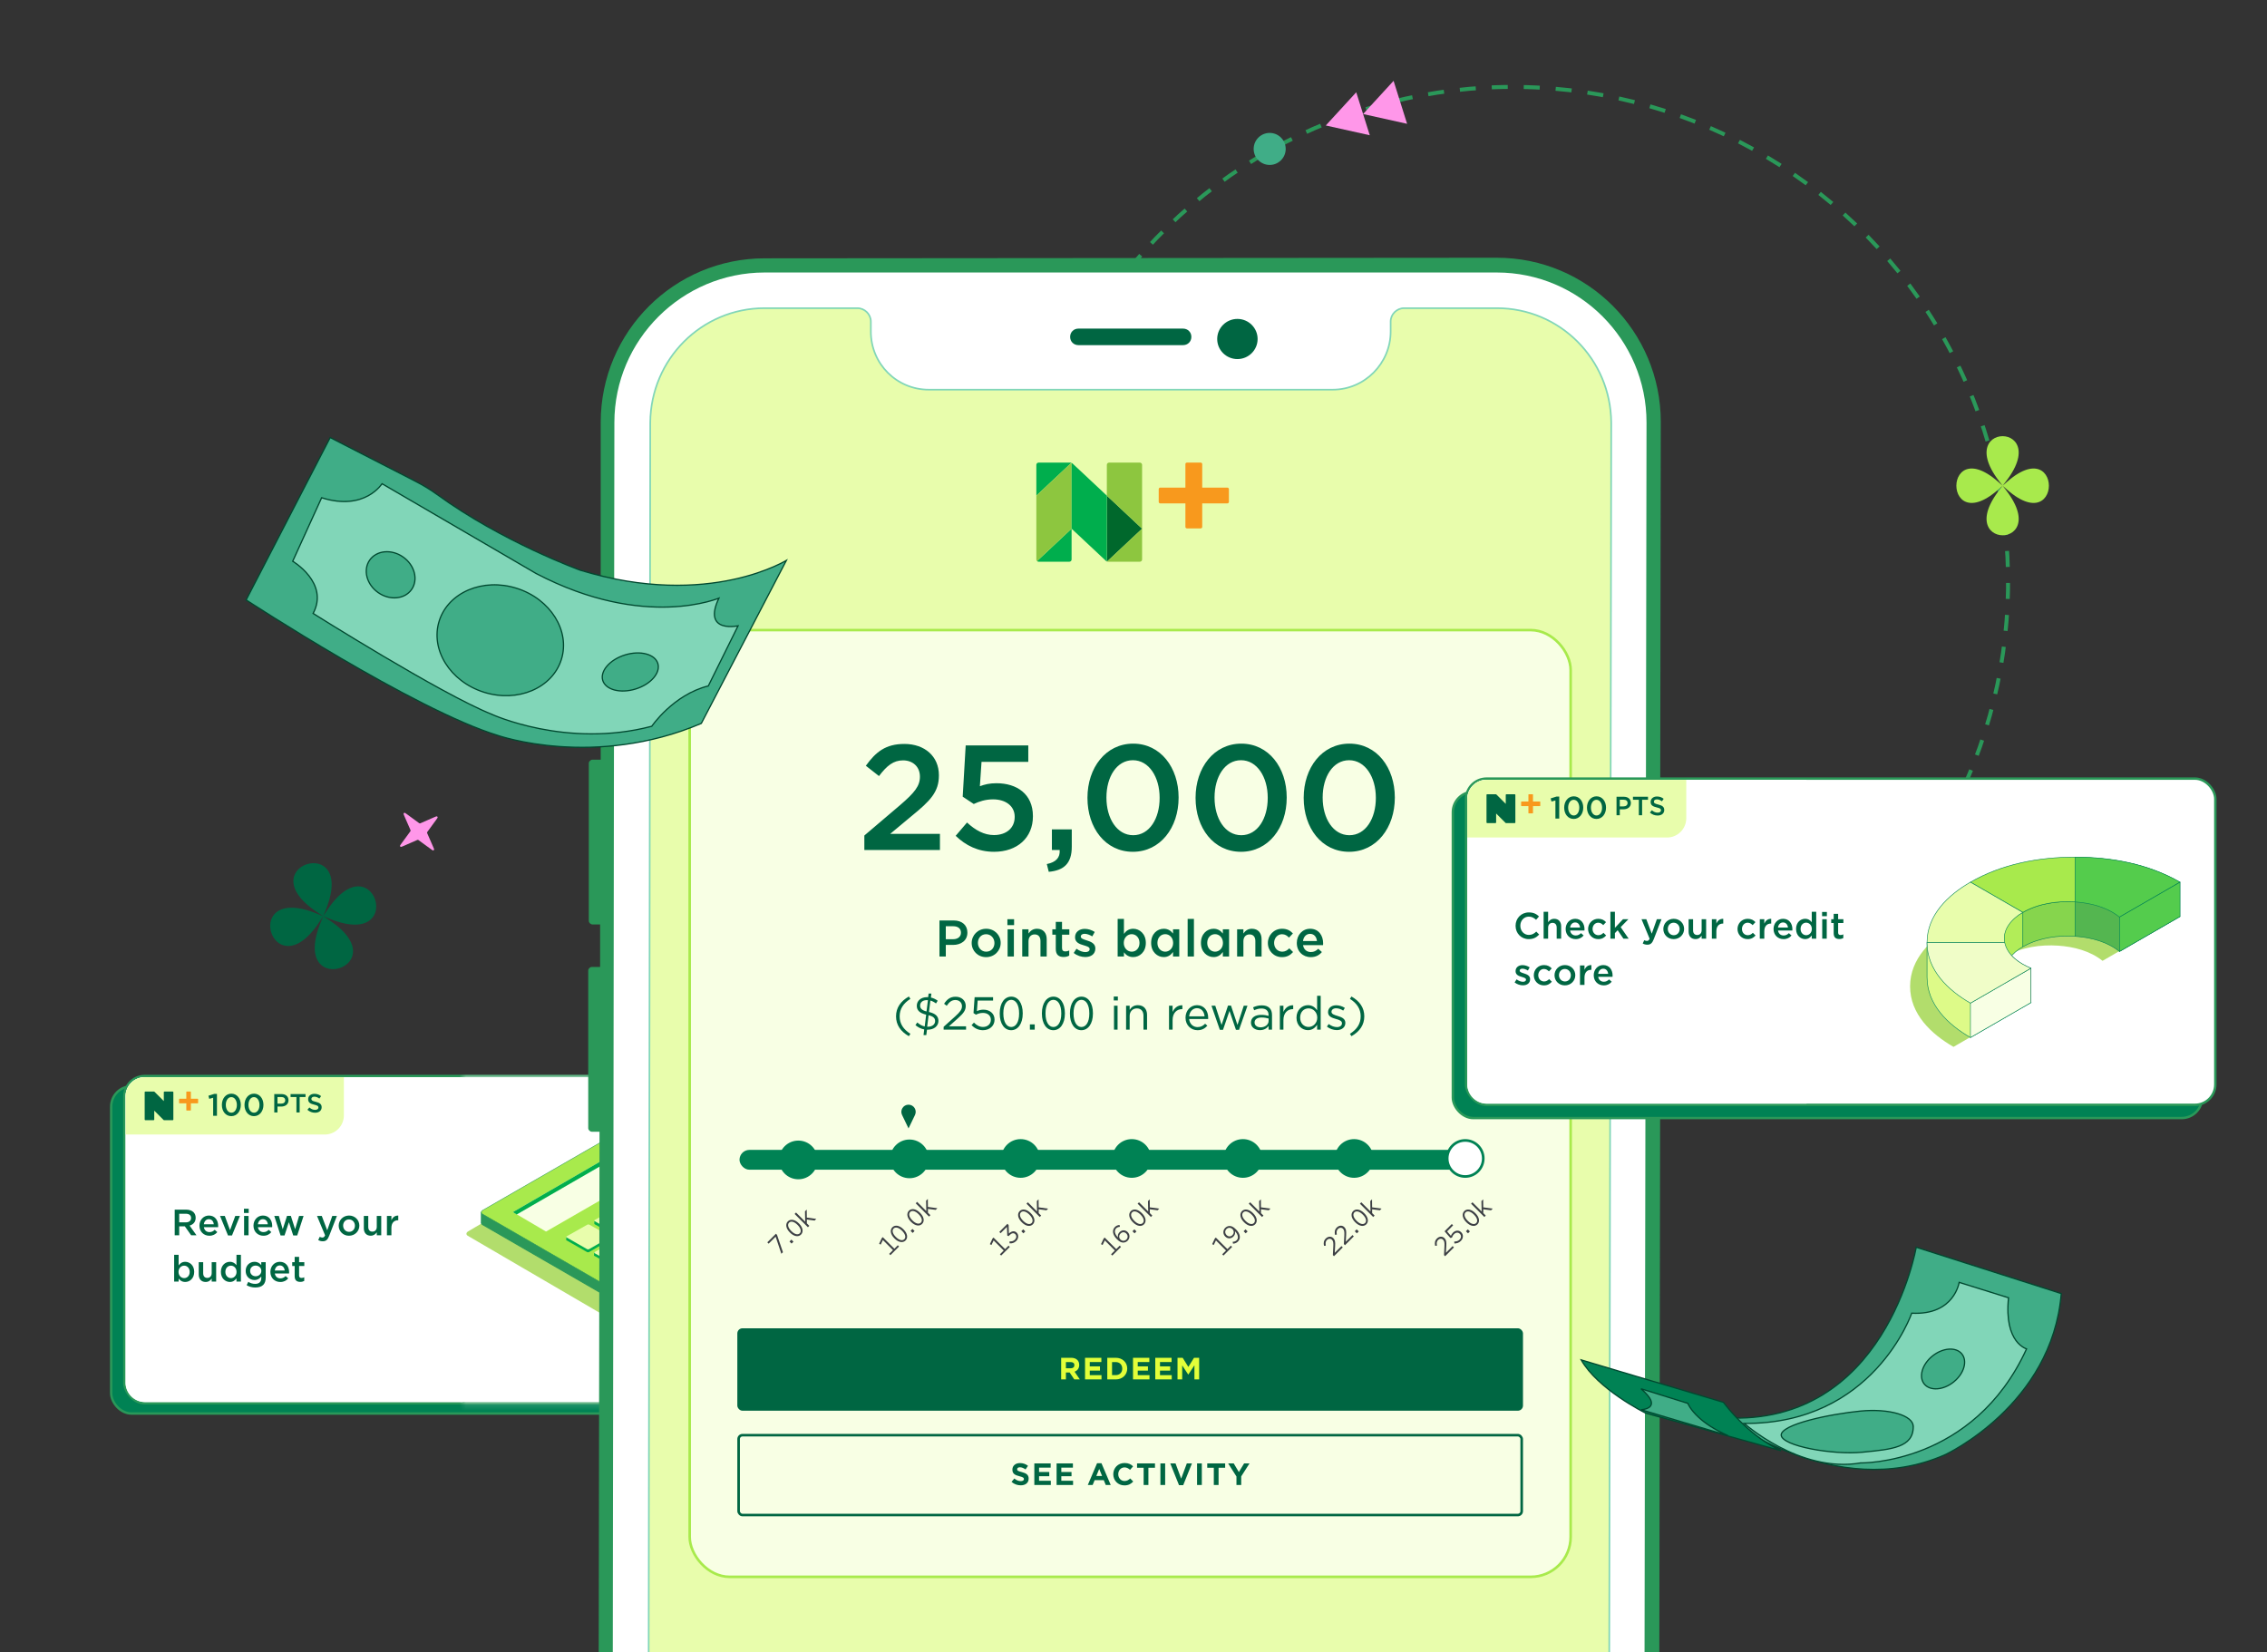 <svg width="343" height="250" viewBox="0 0 343 250" fill="none" xmlns="http://www.w3.org/2000/svg">
<rect x="0" y="0" width="343" height="250" fill="#333333" stroke="none"/>
<g clip-path="url(#clip0_7122_672)">
<g clip-path="url(#clip1_7122_672)">
<rect x="16.819" y="164.378" width="118.549" height="49.516" rx="3.072" fill="#008254"/>
<rect x="16.819" y="164.378" width="118.549" height="49.516" rx="3.072" stroke="#2A9859" stroke-width="0.361"/>
<rect x="18.819" y="162.819" width="118.549" height="49.516" rx="3.072" fill="white"/>
<rect x="18.819" y="162.819" width="118.549" height="49.516" rx="3.072" stroke="#2A9859" stroke-width="0.361"/>
<path d="M19 165.891C19 164.295 20.294 163 21.891 163H70V212.154H21.891C20.294 212.154 19 210.86 19 209.263V165.891Z" fill="white"/>
<path d="M19 165.891C19 164.295 20.294 163 21.891 163H52.029V168.783C52.029 170.38 50.735 171.674 49.138 171.674H19V165.891Z" fill="#E8FDAC"/>
<path d="M26.135 165.172H24.879C24.827 165.172 24.785 165.214 24.785 165.265V166.615L23.377 165.207C23.364 165.194 23.351 165.188 23.338 165.181C23.335 165.181 23.332 165.178 23.329 165.178C23.312 165.172 23.3 165.168 23.283 165.168H21.985C21.933 165.168 21.891 165.21 21.891 165.262V166.612V169.409C21.891 169.435 21.901 169.461 21.921 169.477C21.937 169.493 21.962 169.506 21.988 169.506H23.245C23.296 169.506 23.338 169.464 23.338 169.412V168.062L24.747 169.47C24.759 169.483 24.772 169.49 24.785 169.496C24.788 169.496 24.792 169.5 24.795 169.5C24.811 169.506 24.824 169.509 24.84 169.509H26.135C26.187 169.509 26.229 169.467 26.229 169.416V168.066V166.619V165.269C26.232 165.214 26.187 165.172 26.135 165.172Z" fill="#006642"/>
<path fill-rule="evenodd" clip-rule="evenodd" d="M28.88 166.953V167.983C28.88 168.018 28.851 168.047 28.816 168.047H28.255C28.219 168.047 28.19 168.018 28.19 167.983V166.953H27.161C27.125 166.953 27.096 166.924 27.096 166.888V166.327C27.096 166.292 27.125 166.263 27.161 166.263H28.19V165.233C28.19 165.197 28.219 165.168 28.255 165.168H28.816C28.851 165.168 28.88 165.197 28.88 165.233V166.263H29.91C29.946 166.263 29.975 166.292 29.975 166.327V166.888C29.975 166.924 29.946 166.953 29.91 166.953H28.88Z" fill="#F8991D"/>
<path d="M32.251 168.837V166.112L31.659 166.276L31.537 165.807L32.425 165.525H32.825V168.837H32.251ZM34.998 168.894C34.133 168.894 33.569 168.142 33.569 167.202V167.193C33.569 166.253 34.143 165.492 35.007 165.492C35.867 165.492 36.435 166.244 36.435 167.183V167.193C36.435 168.132 35.862 168.894 34.998 168.894ZM35.007 168.372C35.519 168.372 35.839 167.846 35.839 167.202V167.193C35.839 166.544 35.505 166.013 34.998 166.013C34.49 166.013 34.166 166.535 34.166 167.183V167.193C34.166 167.841 34.495 168.372 35.007 168.372ZM38.421 168.894C37.557 168.894 36.993 168.142 36.993 167.202V167.193C36.993 166.253 37.566 165.492 38.431 165.492C39.291 165.492 39.859 166.244 39.859 167.183V167.193C39.859 168.132 39.286 168.894 38.421 168.894ZM38.431 168.372C38.943 168.372 39.262 167.846 39.262 167.202V167.193C39.262 166.544 38.929 166.013 38.421 166.013C37.914 166.013 37.59 166.535 37.59 167.183V167.193C37.59 167.841 37.919 168.372 38.431 168.372Z" fill="#006642"/>
<path d="M41.496 168.337V165.554H42.593C43.245 165.554 43.651 165.924 43.651 166.484V166.492C43.651 167.117 43.15 167.443 42.537 167.443H41.985V168.337H41.496ZM41.985 167.001H42.553C42.923 167.001 43.154 166.795 43.154 166.504V166.496C43.154 166.17 42.919 165.999 42.553 165.999H41.985V167.001ZM44.851 168.337V166.007H43.965V165.554H46.227V166.007H45.34V168.337H44.851ZM47.673 168.377C47.248 168.377 46.846 168.23 46.512 167.932L46.807 167.582C47.073 167.812 47.343 167.944 47.685 167.944C47.987 167.944 48.178 167.8 48.178 167.594V167.586C48.178 167.387 48.067 167.28 47.55 167.16C46.958 167.017 46.624 166.842 46.624 166.329V166.321C46.624 165.844 47.021 165.514 47.574 165.514C47.98 165.514 48.301 165.638 48.584 165.864L48.321 166.234C48.071 166.047 47.82 165.948 47.566 165.948C47.28 165.948 47.113 166.095 47.113 166.278V166.286C47.113 166.5 47.24 166.596 47.777 166.723C48.365 166.866 48.667 167.077 48.667 167.538V167.546C48.667 168.067 48.258 168.377 47.673 168.377Z" fill="#006642"/>
<path d="M26.433 186.924V183.041H28.163C28.651 183.041 29.034 183.185 29.284 183.429C29.489 183.64 29.605 183.929 29.605 184.267V184.278C29.605 184.916 29.223 185.299 28.685 185.454L29.733 186.924H28.923L27.969 185.57H27.115V186.924H26.433ZM27.115 184.966H28.113C28.602 184.966 28.912 184.711 28.912 184.317V184.306C28.912 183.89 28.613 183.662 28.108 183.662H27.115V184.966ZM31.679 186.99C30.831 186.99 30.176 186.375 30.176 185.471V185.459C30.176 184.622 30.77 183.934 31.607 183.934C32.539 183.934 33.011 184.666 33.011 185.509C33.011 185.57 33.005 185.631 33 185.698H30.847C30.919 186.175 31.258 186.441 31.691 186.441C32.018 186.441 32.251 186.319 32.484 186.092L32.878 186.441C32.6 186.774 32.218 186.99 31.679 186.99ZM30.842 185.254H32.345C32.301 184.822 32.045 184.483 31.602 184.483C31.191 184.483 30.903 184.799 30.842 185.254ZM34.498 186.946L33.294 183.995H34.015L34.803 186.147L35.596 183.995H36.301L35.102 186.946H34.498ZM36.909 183.546V182.908H37.63V183.546H36.909ZM36.931 186.924V183.995H37.608V186.924H36.931ZM39.855 186.99C39.007 186.99 38.352 186.375 38.352 185.471V185.459C38.352 184.622 38.946 183.934 39.783 183.934C40.715 183.934 41.187 184.666 41.187 185.509C41.187 185.57 41.181 185.631 41.175 185.698H39.023C39.096 186.175 39.434 186.441 39.867 186.441C40.194 186.441 40.427 186.319 40.66 186.092L41.053 186.441C40.776 186.774 40.393 186.99 39.855 186.99ZM39.018 185.254H40.521C40.477 184.822 40.221 184.483 39.778 184.483C39.367 184.483 39.079 184.799 39.018 185.254ZM42.452 186.946L41.498 183.995H42.191L42.779 186.003L43.428 183.984H44.005L44.654 186.003L45.253 183.995H45.93L44.97 186.946H44.366L43.711 184.944L43.051 186.946H42.452ZM49.508 186.169L50.274 183.995H50.973L49.808 187.001C49.575 187.606 49.314 187.828 48.843 187.828C48.565 187.828 48.355 187.761 48.149 187.645L48.377 187.151C48.499 187.218 48.632 187.262 48.771 187.262C48.959 187.262 49.076 187.179 49.187 186.929L47.966 183.995H48.687L49.508 186.169ZM52.8 186.99C51.907 186.99 51.247 186.308 51.247 185.476V185.465C51.247 184.627 51.913 183.934 52.811 183.934C53.71 183.934 54.37 184.616 54.37 185.454V185.465C54.37 186.297 53.704 186.99 52.8 186.99ZM52.811 186.402C53.355 186.402 53.699 185.981 53.699 185.476V185.465C53.699 184.949 53.327 184.522 52.8 184.522C52.262 184.522 51.918 184.944 51.918 185.454V185.465C51.918 185.975 52.29 186.402 52.811 186.402ZM56.09 186.985C55.43 186.985 55.048 186.541 55.048 185.859V183.995H55.719V185.659C55.719 186.114 55.946 186.369 56.346 186.369C56.734 186.369 57.006 186.103 57.006 185.648V183.995H57.682V186.924H57.006V186.469C56.817 186.746 56.545 186.985 56.09 186.985ZM58.543 186.924V183.995H59.22V184.655C59.403 184.217 59.741 183.917 60.257 183.94V184.65H60.218C59.63 184.65 59.22 185.032 59.22 185.809V186.924H58.543ZM28.025 193.985C27.537 193.985 27.232 193.741 27.026 193.469V193.924H26.349V189.875H27.026V191.483C27.243 191.178 27.548 190.934 28.025 190.934C28.712 190.934 29.384 191.478 29.384 192.454V192.465C29.384 193.436 28.718 193.985 28.025 193.985ZM27.864 193.402C28.324 193.402 28.701 193.042 28.701 192.465V192.454C28.701 191.888 28.313 191.517 27.864 191.517C27.409 191.517 27.01 191.894 27.01 192.454V192.465C27.01 193.025 27.409 193.402 27.864 193.402ZM31.114 193.985C30.454 193.985 30.071 193.541 30.071 192.859V190.995H30.742V192.659C30.742 193.114 30.97 193.369 31.369 193.369C31.757 193.369 32.029 193.103 32.029 192.648V190.995H32.706V193.924H32.029V193.469C31.84 193.746 31.569 193.985 31.114 193.985ZM34.781 193.985C34.093 193.985 33.422 193.436 33.422 192.465V192.454C33.422 191.483 34.082 190.934 34.781 190.934C35.263 190.934 35.569 191.173 35.779 191.45V189.875H36.45V193.924H35.779V193.436C35.563 193.741 35.258 193.985 34.781 193.985ZM34.942 193.402C35.391 193.402 35.79 193.025 35.79 192.465V192.454C35.79 191.888 35.391 191.517 34.942 191.517C34.481 191.517 34.099 191.877 34.099 192.454V192.465C34.099 193.031 34.487 193.402 34.942 193.402ZM38.624 194.822C38.142 194.822 37.692 194.7 37.315 194.473L37.565 193.968C37.881 194.162 38.208 194.273 38.608 194.273C39.207 194.273 39.534 193.968 39.534 193.38V193.158C39.29 193.469 38.985 193.691 38.502 193.691C37.809 193.691 37.171 193.181 37.171 192.321V192.31C37.171 191.444 37.82 190.934 38.502 190.934C38.996 190.934 39.301 191.162 39.528 191.433V190.995H40.2V193.325C40.2 193.818 40.072 194.185 39.828 194.429C39.562 194.695 39.151 194.822 38.624 194.822ZM38.68 193.12C39.146 193.12 39.539 192.792 39.539 192.315V192.304C39.539 191.827 39.146 191.505 38.68 191.505C38.214 191.505 37.848 191.822 37.848 192.304V192.315C37.848 192.792 38.219 193.12 38.68 193.12ZM42.412 193.99C41.563 193.99 40.909 193.375 40.909 192.471V192.459C40.909 191.622 41.502 190.934 42.34 190.934C43.272 190.934 43.743 191.666 43.743 192.509C43.743 192.57 43.738 192.631 43.732 192.698H41.58C41.652 193.175 41.991 193.441 42.423 193.441C42.751 193.441 42.983 193.319 43.216 193.092L43.61 193.441C43.333 193.774 42.95 193.99 42.412 193.99ZM41.575 192.254H43.078C43.033 191.822 42.778 191.483 42.334 191.483C41.924 191.483 41.636 191.799 41.575 192.254ZM45.427 193.974C44.933 193.974 44.584 193.757 44.584 193.114V191.572H44.212V190.995H44.584V190.191H45.255V190.995H46.043V191.572H45.255V193.009C45.255 193.269 45.388 193.375 45.615 193.375C45.765 193.375 45.898 193.341 46.032 193.275V193.824C45.865 193.918 45.682 193.974 45.427 193.974Z" fill="#006642"/>
<mask id="mask0_7122_672" style="mask-type:alpha" maskUnits="userSpaceOnUse" x="70" y="163" width="53" height="50">
<path d="M70 163H119.516C121.113 163 122.407 164.295 122.407 165.891V209.263C122.407 210.86 121.113 212.154 119.516 212.154H70V163Z" fill="#D9D9D9"/>
</mask>
<g mask="url(#mask0_7122_672)">
<rect x="67.47" y="160.109" width="57.829" height="54.576" fill="white"/>
<path d="M94.569 172.305C94.852 172.143 95.377 172.143 95.659 172.305L128.45 191.406C128.733 191.568 128.733 191.85 128.45 192.052L104.665 206.146C104.382 206.307 103.857 206.307 103.574 206.146L70.784 187.004C70.501 186.843 70.501 186.56 70.784 186.358L94.569 172.305Z" fill="#B2DD6C"/>
<path fill-rule="evenodd" clip-rule="evenodd" d="M95.821 172.143C95.538 171.982 95.054 171.982 94.771 172.143L74.845 183.662L72.843 183.45V184.933C72.806 185.067 72.873 185.21 73.045 185.308L104.867 203.682C105.149 203.844 105.634 203.844 105.917 203.682L127.683 191.123C127.893 191.003 127.947 190.816 127.844 190.661V189.265L124.988 188.963L95.821 172.143Z" fill="#2A9859"/>
<path d="M94.771 172.143L94.728 172.068L94.728 172.068L94.771 172.143ZM95.821 172.143L95.864 172.068L95.864 172.068L95.821 172.143ZM74.845 183.662L74.836 183.748C74.854 183.75 74.872 183.746 74.888 183.737L74.845 183.662ZM72.843 183.45L72.852 183.364C72.828 183.362 72.803 183.37 72.785 183.386C72.767 183.402 72.756 183.426 72.756 183.45H72.843ZM72.843 184.933L72.927 184.956C72.929 184.949 72.93 184.941 72.93 184.933H72.843ZM73.045 185.308L73.088 185.233L73.088 185.233L73.045 185.308ZM104.867 203.682L104.823 203.757L104.824 203.757L104.867 203.682ZM105.917 203.682L105.96 203.757L105.96 203.757L105.917 203.682ZM127.683 191.123L127.64 191.048L127.64 191.048L127.683 191.123ZM127.844 190.661H127.758C127.758 190.678 127.763 190.695 127.772 190.709L127.844 190.661ZM127.844 189.265H127.931C127.931 189.221 127.898 189.184 127.853 189.179L127.844 189.265ZM124.988 188.963L124.945 189.039C124.955 189.045 124.967 189.048 124.979 189.05L124.988 188.963ZM94.814 172.219C94.939 172.147 95.114 172.109 95.296 172.109C95.478 172.109 95.653 172.147 95.778 172.219L95.864 172.068C95.706 171.978 95.498 171.936 95.296 171.936C95.094 171.936 94.886 171.978 94.728 172.068L94.814 172.219ZM74.888 183.737L94.814 172.218L94.728 172.068L74.801 183.587L74.888 183.737ZM74.854 183.576L72.852 183.364L72.834 183.537L74.836 183.748L74.854 183.576ZM72.756 183.45V184.933H72.93V183.45H72.756ZM73.088 185.233C72.938 185.147 72.903 185.04 72.927 184.956L72.76 184.91C72.708 185.093 72.808 185.272 73.002 185.383L73.088 185.233ZM104.91 203.607L73.088 185.233L73.002 185.383L104.823 203.757L104.91 203.607ZM105.874 203.607C105.749 203.678 105.573 203.717 105.392 203.717C105.21 203.717 105.034 203.678 104.91 203.607L104.824 203.757C104.982 203.848 105.19 203.89 105.392 203.89C105.594 203.89 105.801 203.848 105.96 203.757L105.874 203.607ZM127.64 191.048L105.873 203.607L105.96 203.757L127.726 191.198L127.64 191.048ZM127.772 190.709C127.81 190.766 127.817 190.824 127.799 190.878C127.78 190.934 127.731 190.996 127.64 191.048L127.726 191.198C127.845 191.131 127.928 191.039 127.963 190.932C127.999 190.824 127.982 190.711 127.916 190.613L127.772 190.709ZM127.931 190.661V189.265H127.758V190.661H127.931ZM127.853 189.179L124.997 188.877L124.979 189.05L127.835 189.352L127.853 189.179ZM95.778 172.218L124.945 189.039L125.031 188.888L95.864 172.068L95.778 172.218Z" fill="#2A9859"/>
<path d="M94.771 170.609C95.054 170.447 95.538 170.447 95.821 170.609L127.683 188.983C127.966 189.145 127.966 189.427 127.683 189.589L105.917 202.107C105.634 202.269 105.149 202.269 104.867 202.107L73.045 183.733C72.762 183.572 72.762 183.289 73.045 183.128L94.771 170.609Z" fill="#A8EA4C" stroke="#2A9859" stroke-width="0.069" stroke-linejoin="round"/>
<path d="M88.875 185.752C88.956 185.712 89.077 185.712 89.158 185.752L92.267 187.489C92.348 187.529 92.348 187.61 92.267 187.65L89.117 189.468C89.037 189.508 88.915 189.508 88.835 189.468L85.725 187.691C85.644 187.65 85.644 187.57 85.725 187.529L88.875 185.752Z" fill="#00AE4D"/>
<path d="M93.115 183.289C93.196 183.249 93.317 183.249 93.398 183.289L96.548 185.026C96.629 185.066 96.629 185.147 96.548 185.187L93.398 187.004C93.317 187.045 93.196 187.045 93.115 187.004L90.006 185.268C89.925 185.227 89.925 185.147 90.006 185.106L93.115 183.289Z" fill="#00AE4D"/>
<path d="M97.396 180.785C97.476 180.745 97.597 180.745 97.678 180.785L100.828 182.522C100.909 182.562 100.909 182.643 100.828 182.683L97.638 184.501C97.557 184.541 97.436 184.541 97.355 184.501L94.205 182.764C94.125 182.724 94.125 182.643 94.205 182.603L97.396 180.785Z" fill="#00AE4D"/>
<path d="M101.717 178.322C101.797 178.282 101.919 178.282 101.999 178.322L105.149 180.058C105.23 180.099 105.23 180.18 105.149 180.22L101.959 182.078C101.878 182.118 101.757 182.118 101.676 182.078L98.526 180.341C98.446 180.301 98.446 180.22 98.526 180.18L101.717 178.322Z" fill="#00AE4D"/>
<path d="M93.075 188.054C93.155 188.014 93.277 188.014 93.357 188.054L96.467 189.791C96.548 189.831 96.548 189.912 96.467 189.952L93.317 191.769C93.236 191.81 93.115 191.81 93.034 191.769L89.925 190.033C89.844 189.993 89.844 189.912 89.925 189.871L93.075 188.054Z" fill="#00AE4D"/>
<path d="M97.355 185.591C97.436 185.55 97.557 185.55 97.638 185.591L100.788 187.327C100.869 187.368 100.869 187.448 100.788 187.489L97.638 189.306C97.557 189.346 97.436 189.346 97.355 189.306L94.205 187.57C94.125 187.529 94.125 187.448 94.205 187.408L97.355 185.591Z" fill="#00AE4D"/>
<path d="M101.676 183.127C101.757 183.087 101.878 183.087 101.959 183.127L105.109 184.864C105.19 184.904 105.19 184.985 105.109 185.025L101.919 186.843C101.838 186.883 101.717 186.883 101.636 186.843L98.486 185.106C98.405 185.066 98.405 184.985 98.486 184.945L101.676 183.127Z" fill="#00AE4D"/>
<path d="M106.037 180.624C106.118 180.583 106.239 180.583 106.32 180.624L109.47 182.36C109.551 182.401 109.551 182.481 109.47 182.522L106.28 184.339C106.199 184.379 106.078 184.379 105.997 184.339L102.847 182.603C102.766 182.562 102.766 182.481 102.847 182.441L106.037 180.624Z" fill="#00AE4D"/>
<path d="M97.315 190.396C97.395 190.356 97.516 190.356 97.597 190.396L100.747 192.133C100.828 192.173 100.828 192.254 100.747 192.294L97.597 194.111C97.516 194.152 97.395 194.152 97.315 194.111L94.205 192.375C94.124 192.335 94.124 192.254 94.205 192.213L97.315 190.396Z" fill="#00AE4D"/>
<path d="M101.636 187.933C101.716 187.893 101.837 187.893 101.918 187.933L105.068 189.67C105.149 189.71 105.149 189.791 105.068 189.831L101.878 191.648C101.797 191.689 101.676 191.689 101.595 191.648L98.445 189.912C98.365 189.871 98.365 189.791 98.445 189.75L101.636 187.933Z" fill="#00AE4D"/>
<path d="M105.957 185.469C106.037 185.429 106.158 185.429 106.239 185.469L109.389 187.206C109.47 187.246 109.47 187.327 109.389 187.367L106.199 189.185C106.118 189.225 105.997 189.225 105.916 189.185L102.766 187.448C102.686 187.408 102.686 187.327 102.766 187.287L105.957 185.469Z" fill="#00AE4D"/>
<path d="M110.318 183.006C110.399 182.966 110.52 182.966 110.601 183.006L113.75 184.743C113.831 184.783 113.831 184.864 113.75 184.904L110.52 186.721C110.439 186.762 110.318 186.762 110.237 186.721L107.128 184.985C107.047 184.944 107.047 184.864 107.128 184.823L110.318 183.006Z" fill="#00AE4D"/>
<path d="M101.676 192.739C101.757 192.698 101.878 192.698 101.959 192.739L105.109 194.475C105.189 194.515 105.189 194.596 105.109 194.637L101.918 196.454C101.838 196.494 101.716 196.494 101.636 196.454L98.486 194.717C98.405 194.677 98.405 194.596 98.486 194.556L101.676 192.739Z" fill="#00AE4D"/>
<path d="M105.997 190.275C106.078 190.235 106.199 190.235 106.28 190.275L109.43 192.012C109.51 192.052 109.51 192.133 109.43 192.173L106.239 193.991C106.159 194.031 106.038 194.031 105.957 193.991L102.807 192.254C102.726 192.214 102.726 192.133 102.807 192.093L105.997 190.275Z" fill="#00AE4D"/>
<path d="M110.358 187.812C110.439 187.772 110.56 187.772 110.641 187.812L113.791 189.548C113.872 189.589 113.872 189.67 113.791 189.71L110.601 191.527C110.52 191.568 110.399 191.568 110.318 191.527L107.168 189.791C107.087 189.75 107.087 189.67 107.168 189.629L110.358 187.812Z" fill="#00AE4D"/>
<path d="M114.72 185.308C114.8 185.268 114.922 185.268 115.002 185.308L122.514 189.387C122.594 189.427 122.594 189.508 122.514 189.549L119.283 191.366C119.202 191.406 119.081 191.406 119 191.366L111.489 187.327C111.408 187.287 111.408 187.206 111.489 187.166L114.72 185.308Z" fill="#00AE4D"/>
<path d="M105.876 195.04C105.957 195 106.078 195 106.159 195.04L109.309 196.777C109.389 196.817 109.389 196.898 109.309 196.938L106.118 198.756C106.038 198.796 105.916 198.796 105.836 198.756L102.686 197.019C102.605 196.979 102.605 196.898 102.686 196.858L105.876 195.04Z" fill="#00AE4D"/>
<path d="M110.197 192.617C110.278 192.577 110.399 192.577 110.48 192.617L113.63 194.354C113.71 194.394 113.71 194.475 113.63 194.515L110.439 196.332C110.359 196.373 110.238 196.373 110.157 196.332L107.007 194.596C106.926 194.556 106.926 194.475 107.007 194.434L110.197 192.617Z" fill="#00AE4D"/>
<path d="M114.558 190.154C114.639 190.113 114.76 190.113 114.841 190.154L117.991 191.89C118.072 191.931 118.072 192.011 117.991 192.052L114.76 193.869C114.68 193.909 114.558 193.909 114.478 193.869L111.328 192.133C111.247 192.092 111.247 192.011 111.328 191.971L114.558 190.154Z" fill="#00AE4D"/>
<path d="M85.685 187.166V187.61L92.308 187.529V187.085L85.685 187.166Z" fill="#00AE4D"/>
<path d="M89.925 184.743V185.187L96.548 185.106L96.588 184.662L89.925 184.743Z" fill="#00AE4D"/>
<path d="M94.206 182.239V182.643L100.869 182.562V182.118L94.206 182.239Z" fill="#00AE4D"/>
<path d="M98.486 179.775V180.22L105.23 180.139V179.654L98.486 179.775Z" fill="#00AE4D"/>
<path d="M89.885 189.508V189.952L96.548 189.871V189.427L89.885 189.508Z" fill="#00AE4D"/>
<path d="M94.165 187.045V187.489L100.828 187.408V186.964L94.165 187.045Z" fill="#00AE4D"/>
<path d="M98.486 184.581L98.446 185.025L105.149 184.945L105.19 184.5L98.486 184.581Z" fill="#00AE4D"/>
<path d="M102.807 182.118L102.767 182.562L109.511 182.481V181.997L102.807 182.118Z" fill="#00AE4D"/>
<path d="M94.125 191.81V192.254L100.788 192.173V191.729L94.125 191.81Z" fill="#00AE4D"/>
<path d="M98.445 189.427L98.405 189.831L105.109 189.791V189.306L98.445 189.427Z" fill="#00AE4D"/>
<path d="M102.726 186.883V187.327L109.47 187.246V186.802L102.726 186.883Z" fill="#00AE4D"/>
<path d="M98.486 194.192V194.637L105.149 194.556V194.112L98.486 194.192Z" fill="#00AE4D"/>
<path d="M102.807 191.729L102.767 192.133L109.511 192.092V191.648L102.807 191.729Z" fill="#00AE4D"/>
<path d="M107.128 189.306V189.71L113.832 189.669L113.872 189.185L107.128 189.306Z" fill="#00AE4D"/>
<path d="M102.645 196.494V196.898L109.349 196.858V196.413L102.645 196.494Z" fill="#00AE4D"/>
<path d="M106.966 194.071V194.515L113.67 194.475L113.71 193.99L106.966 194.071Z" fill="#00AE4D"/>
<path d="M111.328 191.608L111.287 192.052L118.072 191.971V191.527L111.328 191.608Z" fill="#00AE4D"/>
<path d="M107.087 184.501L107.047 184.905L113.831 184.864V184.38L107.087 184.501Z" fill="#00AE4D"/>
<path d="M111.489 186.762L111.449 187.247L122.554 189.508L122.594 189.024L111.489 186.762Z" fill="#00AE4D"/>
<path d="M88.875 185.308C88.956 185.268 89.077 185.268 89.158 185.308L92.267 187.045C92.348 187.085 92.348 187.166 92.267 187.206L89.118 189.024C89.037 189.064 88.916 189.064 88.835 189.024L85.725 187.247C85.645 187.206 85.645 187.126 85.725 187.085L88.875 185.308Z" fill="#E8FDAC"/>
<path d="M93.115 182.845C93.196 182.805 93.317 182.805 93.398 182.845L96.548 184.581C96.629 184.622 96.629 184.703 96.548 184.743L93.358 186.52C93.277 186.56 93.156 186.56 93.075 186.52L89.965 184.783C89.885 184.743 89.885 184.662 89.965 184.622L93.115 182.845Z" fill="#E8FDAC"/>
<path d="M97.396 180.341C97.477 180.301 97.598 180.301 97.678 180.341L100.828 182.078C100.909 182.118 100.909 182.199 100.828 182.239L97.638 184.056C97.557 184.097 97.436 184.097 97.355 184.056L94.206 182.32C94.125 182.279 94.125 182.199 94.206 182.158L97.396 180.341Z" fill="#E8FDAC"/>
<path d="M101.717 177.878C101.798 177.837 101.919 177.837 101.999 177.878L105.149 179.614C105.23 179.655 105.23 179.735 105.149 179.776L101.959 181.633C101.878 181.674 101.757 181.674 101.676 181.633L98.527 179.897C98.446 179.856 98.446 179.776 98.527 179.735L101.717 177.878Z" fill="#E8FDAC"/>
<path d="M93.075 187.65C93.156 187.61 93.277 187.61 93.358 187.65L96.507 189.387C96.588 189.427 96.588 189.508 96.507 189.548L93.358 191.365C93.277 191.406 93.156 191.406 93.075 191.365L89.965 189.629C89.885 189.589 89.885 189.508 89.965 189.467L93.075 187.65Z" fill="#E8FDAC"/>
<path d="M97.355 185.146C97.436 185.106 97.557 185.106 97.638 185.146L100.788 186.883C100.869 186.923 100.869 187.004 100.788 187.044L97.638 188.862C97.557 188.902 97.436 188.902 97.355 188.862L94.206 187.125C94.125 187.085 94.125 187.004 94.206 186.964L97.355 185.146Z" fill="#E8FDAC"/>
<path d="M101.677 182.683C101.757 182.643 101.879 182.643 101.959 182.683L105.109 184.42C105.19 184.46 105.19 184.541 105.109 184.581L101.919 186.398C101.838 186.439 101.717 186.439 101.636 186.398L98.486 184.662C98.406 184.621 98.406 184.541 98.486 184.5L101.677 182.683Z" fill="#E8FDAC"/>
<path d="M106.038 180.18C106.118 180.139 106.24 180.139 106.32 180.18L109.47 181.916C109.551 181.957 109.551 182.037 109.47 182.078L106.28 183.895C106.199 183.935 106.078 183.935 105.997 183.895L102.847 182.158C102.767 182.118 102.767 182.037 102.847 181.997L106.038 180.18Z" fill="#E8FDAC"/>
<path d="M97.356 189.952C97.436 189.912 97.558 189.912 97.638 189.952L100.788 191.688C100.869 191.729 100.869 191.81 100.788 191.85L97.638 193.667C97.558 193.708 97.436 193.708 97.356 193.667L94.246 191.931C94.165 191.89 94.165 191.81 94.246 191.769L97.356 189.952Z" fill="#E8FDAC"/>
<path d="M101.636 187.489C101.717 187.448 101.838 187.448 101.919 187.489L105.068 189.225C105.149 189.266 105.149 189.346 105.068 189.387L101.878 191.204C101.797 191.244 101.676 191.244 101.595 191.204L98.446 189.468C98.365 189.427 98.365 189.346 98.446 189.306L101.636 187.489Z" fill="#E8FDAC"/>
<path d="M105.957 185.025C106.038 184.985 106.159 184.985 106.24 185.025L109.39 186.762C109.47 186.802 109.47 186.883 109.39 186.923L106.199 188.741C106.119 188.781 105.997 188.781 105.917 188.741L102.767 187.004C102.686 186.964 102.686 186.883 102.767 186.843L105.957 185.025Z" fill="#E8FDAC"/>
<path d="M110.318 182.562C110.399 182.522 110.52 182.522 110.601 182.562L113.751 184.298C113.832 184.339 113.832 184.42 113.751 184.46L110.52 186.277C110.439 186.318 110.318 186.318 110.238 186.277L107.128 184.541C107.047 184.5 107.047 184.42 107.128 184.379L110.318 182.562Z" fill="#E8FDAC"/>
<path d="M101.676 192.294C101.757 192.254 101.878 192.254 101.959 192.294L105.109 194.031C105.19 194.071 105.19 194.152 105.109 194.192L101.919 196.009C101.838 196.05 101.717 196.05 101.636 196.009L98.486 194.273C98.405 194.233 98.405 194.152 98.486 194.111L101.676 192.294Z" fill="#E8FDAC"/>
<path d="M106.038 189.831C106.118 189.79 106.24 189.79 106.32 189.831L109.47 191.567C109.551 191.608 109.551 191.688 109.47 191.729L106.28 193.546C106.199 193.586 106.078 193.586 105.997 193.546L102.847 191.81C102.767 191.769 102.767 191.688 102.847 191.648L106.038 189.831Z" fill="#E8FDAC"/>
<path d="M110.359 187.368C110.439 187.327 110.561 187.327 110.641 187.368L113.791 189.104C113.872 189.145 113.872 189.225 113.791 189.266L110.601 191.083C110.52 191.123 110.399 191.123 110.318 191.083L107.168 189.346C107.088 189.306 107.088 189.225 107.168 189.185L110.359 187.368Z" fill="#E8FDAC"/>
<path d="M114.72 184.864C114.801 184.824 114.922 184.824 115.003 184.864L122.514 188.943C122.595 188.983 122.595 189.064 122.514 189.104L119.283 190.921C119.202 190.962 119.081 190.962 119.001 190.921L111.53 186.843C111.449 186.802 111.449 186.722 111.53 186.681L114.72 184.864Z" fill="#E8FDAC"/>
<path d="M105.876 194.596C105.957 194.556 106.078 194.556 106.159 194.596L109.309 196.332C109.39 196.373 109.39 196.454 109.309 196.494L106.119 198.311C106.038 198.352 105.917 198.352 105.836 198.311L102.686 196.575C102.605 196.534 102.605 196.454 102.686 196.413L105.876 194.596Z" fill="#E8FDAC"/>
<path d="M110.197 192.173C110.278 192.133 110.399 192.133 110.48 192.173L113.63 193.91C113.711 193.95 113.711 194.031 113.63 194.071L110.44 195.888C110.359 195.929 110.238 195.929 110.157 195.888L107.007 194.152C106.926 194.111 106.926 194.031 107.007 193.99L110.197 192.173Z" fill="#E8FDAC"/>
<path d="M114.559 189.71C114.639 189.669 114.76 189.669 114.841 189.71L117.991 191.446C118.072 191.487 118.072 191.567 117.991 191.608L114.76 193.425C114.68 193.465 114.559 193.465 114.478 193.425L111.328 191.688C111.247 191.648 111.247 191.567 111.328 191.527L114.559 189.71Z" fill="#E8FDAC"/>
<path d="M77.609 183.41L82.616 186.358L100.344 176.141L95.256 173.193L77.609 183.41Z" fill="#F8FFE4"/>
<path d="M78.174 183.774L77.609 183.41L95.256 173.193L95.862 173.557L78.174 183.774Z" fill="#00AE4D"/>
<path d="M95.337 173.193L94.771 173.557L99.738 176.464L100.344 176.141L95.337 173.193Z" fill="#00AE4D"/>
</g>
<circle cx="75.243" cy="75.243" r="74.943" transform="matrix(-0.013 1 1 0.013 154.612 11.88)" stroke="#2A9859" stroke-width="0.6" stroke-dasharray="2.42 2.42"/>
<path d="M302.291 74.259C312.57 63.247 312.57 83.753 302.291 72.74C312.57 83.753 293.43 83.753 303.709 72.74C293.43 83.753 293.43 63.247 303.709 74.259C293.43 63.247 312.57 63.247 302.291 74.259Z" fill="#A8EA4C"/>
<circle cx="2.423" cy="2.423" r="2.423" transform="matrix(-0.013 1 1 0.013 189.713 20.081)" fill="#40AD87"/>
<path d="M200.593 18.986L207.248 20.465L205.201 13.961L200.593 18.986Z" fill="#FF97E9"/>
<path d="M206.241 17.256L212.897 18.735L210.85 12.231L206.241 17.256Z" fill="#FF97E9"/>
<path d="M252.358 123.354L251.189 123.354L251.279 63.842C251.279 50.17 240.22 39 226.465 39L115.702 39.089C102.036 39.089 90.888 50.17 90.888 63.931L90.888 91.185L89.719 91.185C89.45 91.185 89.18 91.453 89.18 91.721L89.18 103.159C89.18 103.427 89.45 103.695 89.719 103.695L90.888 103.695L90.888 114.955L89.629 114.955C89.36 114.955 89.09 115.223 89.09 115.491L89.09 139.349C89.09 139.617 89.36 139.885 89.629 139.885L90.798 139.885L90.798 146.319L89.539 146.319C89.27 146.319 89 146.587 89 146.855L89 170.714C89 170.982 89.27 171.25 89.539 171.25L90.708 171.25L90.439 344.158C90.439 357.83 101.497 369 115.252 369L226.015 369C239.681 369 250.829 357.92 250.919 344.158L251.189 162.672L252.358 162.672C252.627 162.672 252.897 162.404 252.897 162.136L252.987 123.89C252.897 123.622 252.627 123.354 252.358 123.354Z" fill="#2A9859"/>
<path d="M115.252 366.856C102.755 366.856 92.596 356.669 92.596 344.159L92.956 63.931C92.956 51.421 103.205 41.234 115.702 41.234L226.465 41.234C238.962 41.234 249.121 51.421 249.121 63.931L248.671 344.159C248.671 356.669 238.422 366.856 225.925 366.856L115.252 366.856Z" fill="white"/>
<path d="M212.44 46.631L226.465 46.631C236.015 46.631 243.693 54.349 243.782 63.933L243.333 344.158C243.244 353.652 235.566 361.371 226.015 361.371L115.252 361.371C105.701 361.371 98.024 353.652 98.024 344.159L98.384 63.933C98.473 54.349 106.151 46.631 115.702 46.631L129.727 46.631C130.828 46.631 131.761 47.559 131.761 48.651L131.761 50.17C131.761 55.064 135.682 58.962 140.515 58.962L201.651 58.962C206.486 58.962 210.406 54.974 210.406 50.17L210.406 48.651C210.406 47.559 211.339 46.631 212.44 46.631Z" fill="#E8FDAC" stroke="#81D6B8" stroke-width="0.248"/>
<path d="M178.995 52.225L163.172 52.225C162.453 52.225 161.913 51.689 161.913 50.974C161.913 50.26 162.453 49.723 163.172 49.723L178.995 49.723C179.715 49.723 180.254 50.26 180.254 50.974C180.254 51.689 179.715 52.225 178.995 52.225Z" fill="#006642"/>
<path d="M187.221 54.334C188.909 54.334 190.278 52.974 190.278 51.296C190.278 49.618 188.909 48.258 187.221 48.258C185.533 48.258 184.164 49.618 184.164 51.296C184.164 52.974 185.533 54.334 187.221 54.334Z" fill="#006642"/>
<mask id="mask1_7122_672" style="mask-type:alpha" maskUnits="userSpaceOnUse" x="92" y="41" width="158" height="321">
<path d="M115.359 361.443C102.869 361.443 92.716 351.425 92.716 339.122L93.075 63.542C93.075 51.239 103.318 41.221 115.808 41.221L226.506 41.221C238.996 41.221 249.149 51.239 249.149 63.542L248.7 339.122C248.7 351.425 238.457 361.443 225.967 361.443L115.359 361.443Z" fill="white"/>
</mask>
<g mask="url(#mask1_7122_672)">
<g clip-path="url(#clip2_7122_672)">
<mask id="mask2_7122_672" style="mask-type:alpha" maskUnits="userSpaceOnUse" x="97" y="62" width="148" height="279">
<rect x="97.918" y="62.801" width="146.153" height="277.496" fill="#D9D9D9"/>
</mask>
<g mask="url(#mask2_7122_672)">
<path d="M162.102 70.03C162.047 70.011 161.989 70 161.929 70H157.151C156.957 70 156.8 70.147 156.8 70.329V75L162.102 70.03Z" fill="#00AE4D"/>
<path d="M156.902 84.904C156.965 84.963 157.054 85 157.151 85H161.782C161.976 85 162.133 84.853 162.133 84.671V80L156.902 84.904Z" fill="#00AE4D"/>
<path d="M167.467 75V84.958C167.478 84.962 167.488 84.967 167.499 84.97L172.801 79.999L167.468 75H167.467Z" fill="#00682C"/>
<path d="M162.133 80V70.042C162.122 70.038 162.111 70.034 162.101 70.029L156.8 75V84.671C156.8 84.761 156.839 84.844 156.902 84.904L162.133 80Z" fill="#8DC63F"/>
<path d="M172.8 80V75.001V70.329C172.8 70.147 172.643 70 172.449 70H167.818C167.624 70 167.467 70.147 167.467 70.328V75L172.8 79.999V80Z" fill="#8DC63F"/>
<path d="M172.8 80L167.498 84.971C167.553 84.99 167.611 85.001 167.671 85.001H172.449C172.643 85.001 172.8 84.854 172.8 84.672V80.001V80Z" fill="#8DC63F"/>
<path d="M162.277 70.135C162.235 70.096 162.185 70.065 162.133 70.043V80L167.322 84.865C167.363 84.904 167.413 84.935 167.466 84.958V75L162.277 70.135Z" fill="#00AE4D"/>
<path fill-rule="evenodd" clip-rule="evenodd" d="M181.898 76.172V79.733C181.898 79.856 181.791 79.956 181.66 79.956H179.59C179.459 79.956 179.352 79.856 179.352 79.733V76.172H175.554C175.422 76.172 175.316 76.072 175.316 75.948V74.008C175.316 73.885 175.422 73.785 175.554 73.785H179.352V70.223C179.352 70.1 179.459 70 179.59 70H181.66C181.791 70 181.898 70.1 181.898 70.223V73.785H185.697C185.829 73.785 185.935 73.885 185.935 74.008V75.948C185.935 76.072 185.829 76.172 185.697 76.172H181.898Z" fill="#F8991D"/>
</g>
<rect x="104.349" y="95.344" width="133.292" height="143.261" rx="6.041" fill="#F8FFE4"/>
<rect x="104.349" y="95.344" width="133.292" height="143.261" rx="6.041" stroke="#A8EA4C" stroke-width="0.39"/>
<path d="M130.777 128.621V126.428L136.225 121.794C138.373 119.941 139.186 118.946 139.186 117.522C139.186 115.985 138.079 115.058 136.632 115.058C135.185 115.058 134.191 115.849 132.993 117.432L131.003 115.872C132.518 113.77 134.01 112.572 136.835 112.572C139.932 112.572 142.057 114.47 142.057 117.296V117.341C142.057 119.85 140.746 121.184 137.943 123.467L134.688 126.18L142.215 126.18V128.621H130.777ZM150.405 128.892C147.986 128.892 146.087 127.92 144.595 126.474L146.313 124.462C147.579 125.637 148.913 126.361 150.382 126.361C152.281 126.361 153.524 125.276 153.524 123.625V123.58C153.524 121.975 152.168 120.958 150.247 120.958C149.116 120.958 148.144 121.274 147.33 121.659L145.658 120.551L146.11 112.798H155.581V115.284L148.506 115.284L148.257 118.969C149.003 118.697 149.704 118.517 150.766 118.517C153.841 118.517 156.282 120.144 156.282 123.49V123.535C156.282 126.767 153.909 128.892 150.405 128.892ZM158.679 131.921L158.385 130.746C159.764 130.475 160.42 129.774 160.329 128.621H159.154V125.502H162.16V128.146C162.16 130.656 160.962 131.718 158.679 131.921ZM171.406 128.892C167.247 128.892 164.534 125.276 164.534 120.755V120.709C164.534 116.188 167.292 112.526 171.452 112.526C175.588 112.526 178.324 116.143 178.324 120.664V120.709C178.324 125.23 175.566 128.892 171.406 128.892ZM171.452 126.383C173.916 126.383 175.453 123.851 175.453 120.755V120.709C175.453 117.59 173.848 115.035 171.406 115.035C168.965 115.035 167.405 117.545 167.405 120.664V120.709C167.405 123.829 168.988 126.383 171.452 126.383ZM187.764 128.892C183.605 128.892 180.892 125.276 180.892 120.755V120.709C180.892 116.188 183.65 112.526 187.809 112.526C191.946 112.526 194.681 116.143 194.681 120.664V120.709C194.681 125.23 191.923 128.892 187.764 128.892ZM187.809 126.383C190.273 126.383 191.81 123.851 191.81 120.755V120.709C191.81 117.59 190.206 115.035 187.764 115.035C185.323 115.035 183.763 117.545 183.763 120.664V120.709C183.763 123.829 185.345 126.383 187.809 126.383ZM204.122 128.892C199.963 128.892 197.25 125.276 197.25 120.755V120.709C197.25 116.188 200.008 112.526 204.167 112.526C208.304 112.526 211.039 116.143 211.039 120.664V120.709C211.039 125.23 208.281 128.892 204.122 128.892ZM204.167 126.383C206.631 126.383 208.168 123.851 208.168 120.755V120.709C208.168 117.59 206.563 115.035 204.122 115.035C201.681 115.035 200.121 117.545 200.121 120.664V120.709C200.121 123.829 201.703 126.383 204.167 126.383Z" fill="#006642"/>
<path d="M142.143 144.739V139.283H144.295C145.573 139.283 146.368 140.008 146.368 141.107V141.122C146.368 142.346 145.386 142.985 144.186 142.985H143.102V144.739H142.143ZM143.102 142.12H144.217C144.942 142.12 145.394 141.715 145.394 141.146V141.13C145.394 140.491 144.934 140.156 144.217 140.156H143.102V142.12ZM149.198 144.833C147.944 144.833 147.016 143.874 147.016 142.705V142.689C147.016 141.512 147.951 140.538 149.214 140.538C150.477 140.538 151.404 141.496 151.404 142.673V142.689C151.404 143.858 150.469 144.833 149.198 144.833ZM149.214 144.006C149.978 144.006 150.461 143.414 150.461 142.705V142.689C150.461 141.964 149.939 141.364 149.198 141.364C148.442 141.364 147.959 141.956 147.959 142.673V142.689C147.959 143.406 148.481 144.006 149.214 144.006ZM152.42 139.992V139.096H153.433V139.992H152.42ZM152.451 144.739V140.623H153.402V144.739H152.451ZM154.665 144.739V140.623H155.616V141.255C155.881 140.873 156.263 140.538 156.903 140.538C157.83 140.538 158.368 141.161 158.368 142.112V144.739H157.425V142.401C157.425 141.761 157.105 141.395 156.544 141.395C155.998 141.395 155.616 141.777 155.616 142.416V144.739H154.665ZM160.926 144.809C160.232 144.809 159.741 144.505 159.741 143.601V141.434H159.219V140.623H159.741V139.493H160.684V140.623H161.791V141.434H160.684V143.453C160.684 143.819 160.871 143.967 161.191 143.967C161.401 143.967 161.588 143.921 161.775 143.827V144.599C161.541 144.731 161.284 144.809 160.926 144.809ZM164.2 144.817C163.616 144.817 162.969 144.614 162.454 144.201L162.875 143.562C163.327 143.897 163.803 144.069 164.224 144.069C164.629 144.069 164.863 143.897 164.863 143.624V143.609C164.863 143.289 164.427 143.18 163.943 143.032C163.335 142.86 162.657 142.611 162.657 141.832V141.816C162.657 141.029 163.304 140.553 164.123 140.553C164.637 140.553 165.198 140.732 165.635 141.021L165.261 141.691C164.863 141.45 164.442 141.301 164.099 141.301C163.733 141.301 163.522 141.481 163.522 141.707V141.722C163.522 142.026 163.967 142.151 164.45 142.307C165.05 142.494 165.728 142.767 165.728 143.507V143.523C165.728 144.388 165.058 144.817 164.2 144.817ZM171.456 144.825C170.77 144.825 170.341 144.482 170.053 144.1V144.739H169.102V139.049H170.053V141.309C170.357 140.881 170.785 140.538 171.456 140.538C172.422 140.538 173.366 141.301 173.366 142.673V142.689C173.366 144.053 172.43 144.825 171.456 144.825ZM171.23 144.006C171.877 144.006 172.407 143.5 172.407 142.689V142.673C172.407 141.878 171.861 141.356 171.23 141.356C170.591 141.356 170.029 141.886 170.029 142.673V142.689C170.029 143.476 170.591 144.006 171.23 144.006ZM176.077 144.825C175.111 144.825 174.168 144.053 174.168 142.689V142.673C174.168 141.309 175.095 140.538 176.077 140.538C176.755 140.538 177.184 140.873 177.48 141.263V140.623H178.424V144.739H177.48V144.053C177.176 144.482 176.748 144.825 176.077 144.825ZM176.303 144.006C176.935 144.006 177.496 143.476 177.496 142.689V142.673C177.496 141.878 176.935 141.356 176.303 141.356C175.656 141.356 175.119 141.863 175.119 142.673V142.689C175.119 143.484 175.664 144.006 176.303 144.006ZM179.693 144.739V139.049H180.644L180.644 144.739H179.693ZM183.615 144.825C182.649 144.825 181.705 144.053 181.705 142.689V142.673C181.705 141.309 182.633 140.538 183.615 140.538C184.293 140.538 184.722 140.873 185.018 141.263V140.623H185.961V144.739H185.018V144.053C184.714 144.482 184.286 144.825 183.615 144.825ZM183.841 144.006C184.473 144.006 185.034 143.476 185.034 142.689V142.673C185.034 141.878 184.473 141.356 183.841 141.356C183.194 141.356 182.656 141.863 182.656 142.673V142.689C182.656 143.484 183.202 144.006 183.841 144.006ZM187.177 144.739L187.177 140.623H188.128V141.255C188.393 140.873 188.775 140.538 189.414 140.538C190.341 140.538 190.879 141.161 190.879 142.112V144.739H189.936V142.401C189.936 141.761 189.616 141.395 189.055 141.395C188.51 141.395 188.128 141.777 188.128 142.416V144.739H187.177ZM193.959 144.833C192.735 144.833 191.831 143.874 191.831 142.705V142.689C191.831 141.52 192.735 140.538 193.975 140.538C194.746 140.538 195.23 140.826 195.619 141.247L195.027 141.878C194.739 141.582 194.435 141.364 193.967 141.364C193.281 141.364 192.774 141.956 192.774 142.673V142.689C192.774 143.422 193.281 144.006 194.006 144.006C194.45 144.006 194.77 143.804 195.074 143.5L195.643 144.061C195.237 144.513 194.762 144.833 193.959 144.833ZM198.321 144.833C197.129 144.833 196.209 143.967 196.209 142.697V142.681C196.209 141.504 197.043 140.538 198.22 140.538C199.53 140.538 200.192 141.567 200.192 142.751C200.192 142.837 200.184 142.923 200.177 143.016H197.152C197.253 143.687 197.729 144.061 198.337 144.061C198.797 144.061 199.124 143.889 199.452 143.57L200.005 144.061C199.615 144.529 199.077 144.833 198.321 144.833ZM197.144 142.393H199.257C199.194 141.785 198.836 141.309 198.212 141.309C197.635 141.309 197.23 141.754 197.144 142.393Z" fill="#006642"/>
<path d="M137.515 156.794C136.266 156.092 135.572 155.082 135.572 153.791C135.572 152.5 136.266 151.49 137.515 150.789L137.746 151.146C136.68 151.827 136.119 152.669 136.119 153.791C136.119 154.914 136.68 155.756 137.746 156.436L137.515 156.794ZM140.921 150.34L140.844 150.95C141.223 151.027 141.56 151.196 141.876 151.427L141.616 151.841C141.342 151.631 141.062 151.483 140.767 151.406L140.557 153.132C141.539 153.37 141.988 153.777 141.988 154.479C141.988 155.265 141.314 155.812 140.353 155.812H140.255L140.15 156.632H139.729L139.834 155.77C139.315 155.671 138.873 155.44 138.508 155.117L138.789 154.717C139.126 155.019 139.483 155.229 139.911 155.321L140.129 153.539C139.154 153.3 138.712 152.893 138.712 152.192C138.712 151.413 139.364 150.887 140.262 150.887C140.318 150.887 140.374 150.894 140.43 150.894L140.501 150.34H140.921ZM141.483 154.514C141.483 154.079 141.244 153.805 140.494 153.623L140.283 155.363H140.381C141.062 155.363 141.483 154.998 141.483 154.514ZM139.217 152.157C139.217 152.55 139.42 152.851 140.185 153.055L140.395 151.343C140.339 151.336 140.29 151.336 140.234 151.336C139.61 151.336 139.217 151.673 139.217 152.157ZM146.166 155.805H142.771V155.377L144.532 153.791C145.275 153.118 145.549 152.739 145.549 152.255C145.549 151.68 145.1 151.322 144.56 151.322C143.991 151.322 143.62 151.624 143.241 152.192L142.841 151.89C143.283 151.231 143.746 150.824 144.588 150.824C145.493 150.824 146.117 151.406 146.117 152.206V152.22C146.117 152.9 145.759 153.342 144.988 154.037L143.578 155.3H146.166V155.805ZM148.724 155.889C147.98 155.889 147.426 155.559 146.998 155.131L147.356 154.738C147.763 155.152 148.205 155.398 148.738 155.398C149.433 155.398 149.917 154.949 149.917 154.317V154.303C149.917 153.693 149.447 153.272 148.731 153.272C148.289 153.272 147.945 153.398 147.665 153.539L147.293 153.3L147.461 150.894H150.253V151.406H147.924L147.805 152.999C148.093 152.872 148.401 152.781 148.801 152.781C149.734 152.781 150.478 153.349 150.478 154.282V154.296C150.478 155.243 149.713 155.889 148.724 155.889ZM152.994 155.889C151.99 155.889 151.261 154.949 151.261 153.384V153.328C151.261 151.764 151.998 150.81 153.008 150.81C154.004 150.81 154.741 151.75 154.741 153.314V153.37C154.741 154.935 153.997 155.889 152.994 155.889ZM153.001 151.294C152.32 151.294 151.808 152.016 151.808 153.314V153.37C151.808 154.668 152.313 155.405 153.001 155.405C153.681 155.405 154.193 154.682 154.193 153.384V153.328C154.193 152.03 153.688 151.294 153.001 151.294ZM155.825 155.805V155.005H156.555V155.805H155.825ZM159.374 155.889C158.37 155.889 157.641 154.949 157.641 153.384V153.328C157.641 151.764 158.377 150.81 159.388 150.81C160.384 150.81 161.12 151.75 161.12 153.314V153.37C161.12 154.935 160.377 155.889 159.374 155.889ZM159.381 151.294C158.7 151.294 158.188 152.016 158.188 153.314V153.37C158.188 154.668 158.693 155.405 159.381 155.405C160.061 155.405 160.573 154.682 160.573 153.384V153.328C160.573 152.03 160.068 151.294 159.381 151.294ZM163.615 155.889C162.612 155.889 161.882 154.949 161.882 153.384V153.328C161.882 151.764 162.619 150.81 163.629 150.81C164.625 150.81 165.362 151.75 165.362 153.314V153.37C165.362 154.935 164.618 155.889 163.615 155.889ZM163.622 151.294C162.942 151.294 162.43 152.016 162.43 153.314V153.37C162.43 154.668 162.935 155.405 163.622 155.405C164.303 155.405 164.815 154.682 164.815 153.384V153.328C164.815 152.03 164.31 151.294 163.622 151.294ZM168.515 151.385V150.789H169.132V151.385H168.515ZM168.55 155.805V152.178H169.09V155.805H168.55ZM170.379 155.805V152.178H170.919V152.809C171.157 152.416 171.536 152.101 172.161 152.101C173.037 152.101 173.55 152.69 173.55 153.553V155.805H173.009V153.686C173.009 153.013 172.645 152.592 172.006 152.592C171.382 152.592 170.919 153.048 170.919 153.728V155.805H170.379ZM176.875 155.805V152.178H177.415V153.125C177.682 152.522 178.208 152.087 178.895 152.115V152.697H178.853C178.061 152.697 177.415 153.265 177.415 154.36V155.805H176.875ZM181.181 155.889C180.185 155.889 179.371 155.124 179.371 154.002V153.988C179.371 152.942 180.108 152.101 181.111 152.101C182.184 152.101 182.802 152.956 182.802 154.016C182.802 154.086 182.802 154.128 182.795 154.191H179.918C179.996 154.977 180.55 155.419 181.195 155.419C181.693 155.419 182.044 155.215 182.339 154.907L182.675 155.208C182.311 155.615 181.869 155.889 181.181 155.889ZM179.918 153.791H182.254C182.198 153.132 181.819 152.557 181.097 152.557C180.466 152.557 179.988 153.083 179.918 153.791ZM184.565 155.833L183.296 152.178H183.871L184.825 155.089L185.8 152.164H186.249L187.231 155.089L188.185 152.178H188.747L187.47 155.833H187L186.025 152.97L185.042 155.833H184.565ZM190.625 155.882C189.952 155.882 189.271 155.496 189.271 154.752V154.738C189.271 153.974 189.903 153.567 190.822 153.567C191.285 153.567 191.614 153.63 191.937 153.721V153.595C191.937 152.942 191.537 152.606 190.857 152.606C190.429 152.606 190.092 152.718 189.755 152.872L189.594 152.43C189.994 152.248 190.387 152.129 190.913 152.129C191.425 152.129 191.818 152.262 192.084 152.529C192.33 152.774 192.456 153.125 192.456 153.588V155.805H191.937L191.937 155.257C191.685 155.587 191.264 155.882 190.625 155.882ZM190.73 155.454C191.397 155.454 191.944 155.047 191.944 154.472V154.121C191.677 154.044 191.32 153.967 190.878 153.967C190.197 153.967 189.818 154.261 189.818 154.717V154.731C189.818 155.187 190.239 155.454 190.73 155.454ZM193.643 155.805V152.178H194.183V153.125C194.449 152.522 194.975 152.087 195.663 152.115V152.697H195.621C194.828 152.697 194.183 153.265 194.183 154.36V155.805H193.643ZM197.892 155.882C197.022 155.882 196.16 155.194 196.16 154.002V153.988C196.16 152.802 197.022 152.101 197.892 152.101C198.566 152.101 199.001 152.465 199.281 152.872V150.683H199.822V155.805H199.281V155.075C198.987 155.51 198.559 155.882 197.892 155.882ZM197.991 155.398C198.664 155.398 199.302 154.83 199.302 153.995V153.981C199.302 153.146 198.664 152.585 197.991 152.585C197.289 152.585 196.714 153.104 196.714 153.981V153.995C196.714 154.851 197.303 155.398 197.991 155.398ZM202.263 155.875C201.744 155.875 201.169 155.671 200.762 155.342L201.036 154.956C201.429 155.25 201.863 155.419 202.291 155.419C202.726 155.419 203.042 155.194 203.042 154.844V154.83C203.042 154.465 202.614 154.324 202.137 154.191C201.569 154.03 200.937 153.833 200.937 153.167V153.153C200.937 152.529 201.457 152.115 202.172 152.115C202.614 152.115 203.105 152.269 203.477 152.514L203.231 152.921C202.895 152.704 202.509 152.571 202.158 152.571C201.73 152.571 201.457 152.795 201.457 153.097V153.111C201.457 153.455 201.906 153.588 202.39 153.735C202.951 153.904 203.554 154.121 203.554 154.773V154.787C203.554 155.475 202.986 155.875 202.263 155.875ZM204.477 156.794L204.245 156.436C205.312 155.756 205.873 154.914 205.873 153.791C205.873 152.669 205.312 151.827 204.245 151.146L204.477 150.789C205.726 151.49 206.42 152.5 206.42 153.791C206.42 155.082 205.726 156.092 204.477 156.794Z" fill="#006642"/>
<rect x="111.889" y="174" width="110" height="3" rx="1.5" fill="#008254"/>
<ellipse cx="120.789" cy="175.519" rx="2.728" ry="2.728" fill="#008254" stroke="#008254" stroke-width="0.399"/>
<path d="M117.353 187.134L116.297 188.189L116.096 187.988L117.397 186.688L117.562 186.853L118.461 189.482L118.221 189.722L117.353 187.134ZM119.766 188.177L119.452 187.863L119.738 187.576L120.053 187.89L119.766 188.177ZM121.193 186.816C120.799 187.21 120.143 187.127 119.528 186.513L119.506 186.491C118.892 185.876 118.806 185.212 119.203 184.815C119.595 184.424 120.253 184.504 120.868 185.118L120.89 185.14C121.504 185.755 121.587 186.422 121.193 186.816ZM119.391 185.008C119.123 185.275 119.206 185.76 119.716 186.27L119.738 186.292C120.248 186.802 120.735 186.893 121.006 186.623C121.273 186.356 121.19 185.871 120.68 185.361L120.658 185.339C120.148 184.829 119.661 184.738 119.391 185.008ZM122.239 185.704L120.227 183.692L120.44 183.48L121.829 184.869L121.795 183.298L122.06 183.033L122.074 184.243L123.504 184.439L123.251 184.692L122.077 184.538L122.079 185.119L122.451 185.491L122.239 185.704Z" fill="#3D4045"/>
<ellipse cx="137.606" cy="175.358" rx="2.728" ry="2.728" fill="#008254" stroke="#008254" stroke-width="0.399"/>
<path d="M136.031 188.62L134.722 189.929L134.532 189.739L135.108 189.163L133.584 187.639L133.25 188.331L133.013 188.204L133.41 187.355L133.565 187.201L135.317 188.953L135.841 188.43L136.031 188.62ZM137.008 187.709C136.614 188.103 135.958 188.02 135.344 187.406L135.322 187.384C134.707 186.769 134.622 186.105 135.019 185.708C135.41 185.317 136.069 185.397 136.683 186.011L136.705 186.033C137.32 186.648 137.402 187.315 137.008 187.709ZM135.206 185.901C134.939 186.168 135.021 186.653 135.531 187.163L135.553 187.185C136.063 187.695 136.551 187.786 136.821 187.516C137.088 187.249 137.006 186.764 136.496 186.254L136.474 186.232C135.964 185.722 135.476 185.631 135.206 185.901ZM138.088 186.564L137.773 186.249L138.06 185.963L138.374 186.277L138.088 186.564ZM139.515 185.203C139.121 185.597 138.465 185.514 137.85 184.9L137.828 184.877C137.213 184.263 137.128 183.599 137.525 183.202C137.916 182.811 138.575 182.89 139.189 183.505L139.211 183.527C139.826 184.142 139.909 184.809 139.515 185.203ZM137.712 183.395C137.445 183.662 137.528 184.147 138.037 184.657L138.059 184.679C138.569 185.189 139.057 185.28 139.327 185.01C139.595 184.742 139.512 184.257 139.002 183.748L138.98 183.725C138.47 183.216 137.982 183.125 137.712 183.395ZM140.561 184.09L138.549 182.079L138.761 181.866L140.15 183.255L140.117 181.684L140.382 181.42L140.395 182.63L141.826 182.825L141.572 183.079L140.398 182.925L140.401 183.506L140.773 183.878L140.561 184.09Z" fill="#3D4045"/>
<ellipse cx="154.423" cy="175.296" rx="2.728" ry="2.728" fill="#008254" stroke="#008254" stroke-width="0.399"/>
<path d="M152.787 188.681L151.478 189.99L151.288 189.8L151.864 189.224L150.34 187.7L150.006 188.392L149.769 188.265L150.166 187.416L150.32 187.262L152.073 189.015L152.597 188.491L152.787 188.681ZM153.753 187.781C153.444 188.09 153.094 188.175 152.747 188.142L152.747 187.845C153.064 187.869 153.331 187.812 153.563 187.58C153.792 187.351 153.852 186.993 153.613 186.753L153.607 186.748C153.378 186.519 153.059 186.591 152.761 186.888L152.598 187.051L152.403 186.971L152.35 185.651L151.391 186.61L151.196 186.414L152.425 185.185L152.607 185.367L152.645 186.657C153.009 186.31 153.469 186.169 153.819 186.519L153.825 186.525C154.18 186.88 154.111 187.423 153.753 187.781ZM154.843 186.625L154.529 186.311L154.816 186.024L155.13 186.338L154.843 186.625ZM156.27 185.264C155.876 185.658 155.22 185.575 154.606 184.961L154.584 184.939C153.969 184.324 153.884 183.66 154.281 183.263C154.672 182.872 155.331 182.952 155.945 183.566L155.967 183.588C156.582 184.203 156.664 184.87 156.27 185.264ZM154.468 183.456C154.201 183.723 154.283 184.208 154.793 184.718L154.815 184.74C155.325 185.25 155.813 185.341 156.083 185.071C156.35 184.804 156.268 184.319 155.758 183.809L155.736 183.787C155.226 183.277 154.738 183.186 154.468 183.456ZM157.317 184.152L155.305 182.14L155.517 181.928L156.906 183.317L156.873 181.746L157.137 181.481L157.151 182.691L158.581 182.887L158.328 183.14L157.154 182.986L157.157 183.567L157.529 183.939L157.317 184.152Z" fill="#3D4045"/>
<ellipse cx="171.24" cy="175.296" rx="2.728" ry="2.728" fill="#008254" stroke="#008254" stroke-width="0.399"/>
<path d="M169.604 188.681L168.295 189.99L168.105 189.8L168.681 189.224L167.157 187.7L166.823 188.392L166.586 188.265L166.983 187.416L167.137 187.262L168.89 189.015L169.414 188.491L169.604 188.681ZM169.391 186.447C169.724 186.114 170.231 186.053 170.612 186.434L170.617 186.439C170.992 186.814 170.975 187.376 170.614 187.737C170.421 187.93 170.179 188.024 169.969 188.024C169.669 188.026 169.393 187.916 168.983 187.506L168.972 187.495C168.357 186.88 168.2 186.161 168.691 185.67C168.9 185.461 169.134 185.381 169.391 185.362L169.446 185.643C169.239 185.656 169.038 185.709 168.875 185.871C168.503 186.243 168.726 186.819 169.129 187.222L169.151 187.244C169.085 186.952 169.162 186.676 169.391 186.447ZM170.421 187.561C170.694 187.288 170.667 186.913 170.41 186.657C170.146 186.392 169.796 186.406 169.545 186.657C169.253 186.949 169.286 187.318 169.523 187.555C169.79 187.823 170.171 187.812 170.421 187.561ZM171.66 186.625L171.346 186.311L171.633 186.024L171.947 186.338L171.66 186.625ZM173.087 185.264C172.693 185.658 172.037 185.575 171.423 184.961L171.401 184.939C170.786 184.324 170.701 183.66 171.098 183.263C171.489 182.872 172.148 182.952 172.762 183.566L172.784 183.588C173.399 184.203 173.482 184.87 173.087 185.264ZM171.285 183.456C171.018 183.723 171.1 184.208 171.61 184.718L171.632 184.74C172.142 185.25 172.63 185.341 172.9 185.071C173.167 184.804 173.085 184.319 172.575 183.809L172.553 183.787C172.043 183.277 171.555 183.186 171.285 183.456ZM174.134 184.152L172.122 182.14L172.334 181.928L173.723 183.317L173.69 181.746L173.954 181.481L173.968 182.691L175.399 182.887L175.145 183.14L173.971 182.986L173.974 183.567L174.346 183.939L174.134 184.152Z" fill="#3D4045"/>
<ellipse cx="188.057" cy="175.296" rx="2.728" ry="2.728" fill="#008254" stroke="#008254" stroke-width="0.399"/>
<path d="M186.421 188.681L185.112 189.99L184.922 189.8L185.498 189.224L183.974 187.7L183.64 188.392L183.403 188.265L183.8 187.416L183.954 187.262L185.707 189.015L186.231 188.491L186.421 188.681ZM186.613 187.112C186.282 187.442 185.775 187.503 185.386 187.114L185.381 187.109C184.998 186.726 185.014 186.163 185.375 185.802C185.568 185.61 185.811 185.516 186.02 185.516C186.321 185.513 186.596 185.623 187.007 186.034L187.018 186.045C187.633 186.66 187.79 187.379 187.299 187.869C187.087 188.082 186.831 188.173 186.558 188.192L186.503 187.911C186.751 187.889 186.952 187.831 187.114 187.668C187.486 187.296 187.247 186.704 186.855 186.312C186.922 186.61 186.842 186.883 186.613 187.112ZM185.568 185.979C185.296 186.252 185.326 186.629 185.588 186.891C185.858 187.161 186.21 187.15 186.461 186.899C186.751 186.61 186.718 186.235 186.475 185.993C186.202 185.72 185.819 185.728 185.568 185.979ZM188.478 186.625L188.163 186.311L188.45 186.024L188.764 186.338L188.478 186.625ZM189.905 185.264C189.51 185.658 188.855 185.575 188.24 184.961L188.218 184.939C187.603 184.324 187.518 183.66 187.915 183.263C188.306 182.872 188.965 182.952 189.579 183.566L189.601 183.588C190.216 184.203 190.299 184.87 189.905 185.264ZM188.102 183.456C187.835 183.723 187.918 184.208 188.427 184.718L188.449 184.74C188.959 185.25 189.447 185.341 189.717 185.071C189.984 184.804 189.902 184.319 189.392 183.809L189.37 183.787C188.86 183.277 188.372 183.186 188.102 183.456ZM190.951 184.152L188.939 182.14L189.151 181.928L190.54 183.317L190.507 181.746L190.772 181.481L190.785 182.691L192.216 182.887L191.962 183.14L190.788 182.986L190.791 183.567L191.163 183.939L190.951 184.152Z" fill="#3D4045"/>
<ellipse cx="204.874" cy="175.296" rx="2.728" ry="2.728" fill="#008254" stroke="#008254" stroke-width="0.399"/>
<path d="M203.166 188.753L201.833 190.087L201.664 189.919L201.733 188.604C201.761 188.047 201.72 187.791 201.529 187.601C201.303 187.375 200.987 187.411 200.774 187.623C200.551 187.846 200.524 188.111 200.598 188.483L200.322 188.521C200.237 188.089 200.259 187.747 200.59 187.416C200.945 187.061 201.419 187.044 201.733 187.358L201.739 187.364C202.006 187.631 202.039 187.945 202.009 188.521L201.951 189.571L202.968 188.555L203.166 188.753ZM204.833 187.087L203.499 188.421L203.331 188.252L203.4 186.938C203.427 186.381 203.386 186.125 203.196 185.935C202.97 185.709 202.653 185.745 202.441 185.957C202.217 186.18 202.19 186.445 202.264 186.817L201.989 186.855C201.903 186.423 201.925 186.081 202.256 185.75C202.611 185.395 203.085 185.378 203.4 185.692L203.405 185.698C203.672 185.965 203.705 186.279 203.675 186.855L203.617 187.905L204.634 186.888L204.833 187.087ZM205.295 186.625L204.98 186.311L205.267 186.024L205.581 186.338L205.295 186.625ZM206.722 185.264C206.327 185.658 205.672 185.575 205.057 184.961L205.035 184.939C204.42 184.324 204.335 183.66 204.732 183.263C205.123 182.872 205.782 182.952 206.396 183.566L206.418 183.588C207.033 184.203 207.116 184.87 206.722 185.264ZM204.919 183.456C204.652 183.723 204.735 184.208 205.244 184.718L205.266 184.74C205.776 185.25 206.264 185.341 206.534 185.071C206.801 184.804 206.719 184.319 206.209 183.809L206.187 183.787C205.677 183.277 205.189 183.186 204.919 183.456ZM207.768 184.152L205.756 182.14L205.968 181.928L207.357 183.317L207.324 181.746L207.589 181.481L207.602 182.691L209.033 182.887L208.779 183.14L207.605 182.986L207.608 183.567L207.98 183.939L207.768 184.152Z" fill="#3D4045"/>
<ellipse cx="221.691" cy="175.296" rx="2.728" ry="2.728" fill="white" stroke="#008254" stroke-width="0.399"/>
<path d="M219.983 188.753L218.65 190.087L218.482 189.919L218.55 188.604C218.578 188.047 218.537 187.791 218.346 187.601C218.121 187.375 217.804 187.411 217.591 187.623C217.368 187.846 217.341 188.111 217.415 188.483L217.139 188.521C217.054 188.089 217.076 187.747 217.407 187.416C217.762 187.061 218.236 187.044 218.55 187.358L218.556 187.364C218.823 187.631 218.856 187.945 218.826 188.521L218.768 189.571L219.785 188.555L219.983 188.753ZM221.021 187.781C220.729 188.073 220.382 188.162 220.046 188.162L220.032 187.867C220.354 187.869 220.625 187.792 220.834 187.583C221.107 187.31 221.121 186.943 220.873 186.695L220.867 186.69C220.627 186.45 220.277 186.469 219.996 186.75C219.823 186.924 219.737 187.109 219.682 187.274L219.442 187.326L218.563 186.315L219.66 185.218L219.861 185.419L218.946 186.334L219.525 187.007C219.588 186.844 219.674 186.687 219.831 186.53C220.197 186.163 220.713 186.095 221.079 186.461L221.085 186.467C221.457 186.839 221.41 187.393 221.021 187.781ZM222.112 186.625L221.797 186.311L222.084 186.024L222.398 186.338L222.112 186.625ZM223.539 185.264C223.145 185.658 222.489 185.575 221.874 184.961L221.852 184.939C221.237 184.324 221.152 183.66 221.549 183.263C221.94 182.872 222.599 182.952 223.213 183.566L223.236 183.588C223.85 184.203 223.933 184.87 223.539 185.264ZM221.736 183.456C221.469 183.723 221.552 184.208 222.061 184.718L222.084 184.74C222.593 185.25 223.081 185.341 223.351 185.071C223.619 184.804 223.536 184.319 223.026 183.809L223.004 183.787C222.494 183.277 222.006 183.186 221.736 183.456ZM224.585 184.152L222.573 182.14L222.785 181.928L224.174 183.317L224.141 181.746L224.406 181.481L224.419 182.691L225.85 182.887L225.596 183.14L224.422 182.986L224.425 183.567L224.797 183.939L224.585 184.152Z" fill="#3D4045"/>
<path d="M137.462 170.75L136.483 168.716C136.136 167.995 136.661 167.159 137.462 167.159V167.159C138.262 167.159 138.787 167.995 138.44 168.716L137.462 170.75Z" fill="#006642"/>
<rect x="111.559" y="200.995" width="118.871" height="12.472" rx="0.779" fill="#006642"/>
<path d="M160.554 208.731V205.457H162.05C162.466 205.457 162.789 205.574 163.004 205.789C163.187 205.972 163.285 206.229 163.285 206.537V206.547C163.285 207.075 163 207.407 162.583 207.562L163.383 208.731H162.541L161.84 207.683H161.274V208.731H160.554ZM161.274 207.047H162.003C162.354 207.047 162.555 206.86 162.555 206.584V206.575C162.555 206.266 162.34 206.107 161.989 206.107H161.274V207.047ZM164.167 208.731V205.457H166.637V206.098H164.883V206.762H166.426V207.403H164.883V208.09H166.66V208.731H164.167ZM167.534 208.731V205.457H168.811C169.84 205.457 170.551 206.163 170.551 207.085V207.094C170.551 208.015 169.84 208.731 168.811 208.731H167.534ZM168.811 206.107H168.254V208.081H168.811C169.4 208.081 169.798 207.683 169.798 207.103V207.094C169.798 206.514 169.4 206.107 168.811 206.107ZM171.426 208.731V205.457H173.896V206.098H172.142V206.762H173.685V207.403H172.142V208.09H173.919V208.731H171.426ZM174.793 208.731V205.457H177.263V206.098H175.509V206.762H177.052V207.403H175.509V208.09H177.286V208.731H174.793ZM178.16 208.731V205.457H178.937L179.797 206.841L180.658 205.457H181.434V208.731H180.719V206.594L179.797 207.992H179.779L178.867 206.608V208.731H178.16Z" fill="#E2FF39"/>
<rect x="111.754" y="217.169" width="118.482" height="12.082" rx="0.585" stroke="#006642" stroke-width="0.39"/>
<path d="M154.435 224.757C153.939 224.757 153.439 224.584 153.046 224.233L153.472 223.724C153.766 223.967 154.075 224.121 154.449 224.121C154.744 224.121 154.922 224.004 154.922 223.812V223.803C154.922 223.621 154.809 223.527 154.262 223.387C153.603 223.219 153.177 223.036 153.177 222.386V222.377C153.177 221.783 153.654 221.39 154.323 221.39C154.8 221.39 155.207 221.54 155.539 221.806L155.165 222.349C154.875 222.148 154.59 222.026 154.314 222.026C154.038 222.026 153.893 222.152 153.893 222.311V222.321C153.893 222.536 154.033 222.606 154.599 222.751C155.263 222.924 155.637 223.162 155.637 223.733V223.742C155.637 224.392 155.141 224.757 154.435 224.757ZM156.496 224.71V221.437H158.965V222.077H157.212V222.741H158.755V223.382H157.212V224.07H158.989V224.71H156.496ZM159.863 224.71V221.437H162.332V222.077H160.579V222.741H162.122V223.382H160.579V224.07H162.356V224.71H159.863ZM164.585 224.71L165.988 221.413H166.653L168.056 224.71H167.303L167.003 223.976H165.619L165.32 224.71H164.585ZM165.876 223.34H166.746L166.311 222.278L165.876 223.34ZM170.119 224.767C169.155 224.767 168.44 224.023 168.44 223.083V223.074C168.44 222.143 169.141 221.38 170.147 221.38C170.764 221.38 171.134 221.586 171.438 221.886L170.979 222.414C170.727 222.185 170.47 222.045 170.142 222.045C169.59 222.045 169.193 222.503 169.193 223.064V223.074C169.193 223.635 169.581 224.102 170.142 224.102C170.516 224.102 170.745 223.953 171.003 223.719L171.461 224.182C171.124 224.542 170.75 224.767 170.119 224.767ZM173.034 224.71V222.101H172.038V221.437H174.75V222.101H173.754V224.71H173.034ZM175.571 224.71V221.437H176.291V224.71H175.571ZM178.386 224.734L177.062 221.437H177.857L178.713 223.742L179.569 221.437H180.346L179.022 224.734H178.386ZM181.117 224.71V221.437H181.837V224.71H181.117ZM183.652 224.71V222.101H182.656V221.437L185.368 221.437V222.101H184.372V224.71H183.652ZM187.077 224.71V223.42L185.819 221.437H186.661L187.442 222.751L188.237 221.437H189.056L187.798 223.406V224.71H187.077Z" fill="#006642"/>
</g>
</g>
<path d="M261.519 214.9C261.307 214.753 261.137 214.631 261.013 214.54C273.147 215.191 280.375 208.763 284.569 202.152C286.684 198.819 288.028 195.439 288.844 192.892C289.252 191.618 289.528 190.553 289.702 189.805C289.789 189.431 289.851 189.137 289.89 188.936C289.907 188.852 289.92 188.783 289.929 188.733L311.872 195.742C311.168 204.203 306.778 210.296 302.553 214.28C300.435 216.278 298.359 217.744 296.813 218.71C296.04 219.194 295.4 219.552 294.953 219.789C294.73 219.908 294.555 219.996 294.436 220.055C294.376 220.084 294.331 220.106 294.3 220.121L294.266 220.137L294.257 220.141L294.256 220.141C294.256 220.142 294.256 220.142 294.255 220.142C285.958 223.786 277.589 222.343 271.286 219.983C268.135 218.804 265.504 217.396 263.66 216.283C262.738 215.726 262.013 215.244 261.519 214.9Z" fill="#40AD87" stroke="#00482F" stroke-width="0.188"/>
<path d="M260.761 212.199C260.769 212.211 260.781 212.227 260.796 212.247C260.832 212.295 260.885 212.365 260.955 212.456C261.094 212.636 261.3 212.896 261.567 213.212C262.101 213.845 262.878 214.706 263.855 215.62C265.327 217 267.256 218.504 269.483 219.527L248.991 213.829L248.978 213.823L248.916 213.791C248.861 213.764 248.781 213.722 248.677 213.668C248.47 213.56 248.171 213.399 247.804 213.193C247.07 212.779 246.066 212.179 244.985 211.434C242.881 209.985 240.497 207.997 239.231 205.775L260.761 212.199Z" fill="#008254" stroke="#00482F" stroke-width="0.188"/>
<path d="M248.281 210.143L255.364 212.35C255.365 212.351 255.365 212.352 255.366 212.352C255.378 212.382 255.397 212.425 255.423 212.48C255.477 212.59 255.562 212.748 255.689 212.945C255.943 213.338 256.366 213.883 257.042 214.501C257.964 215.343 259.358 216.318 261.437 217.224L248.29 213.317C248.309 213.316 248.329 213.314 248.348 213.312C248.709 213.278 249.162 213.194 249.477 212.987C249.637 212.882 249.768 212.742 249.828 212.556C249.889 212.37 249.876 212.151 249.775 211.897C249.598 211.454 249.143 210.883 248.281 210.143Z" fill="#40AD87" stroke="#00482F" stroke-width="0.188"/>
<path d="M306.619 204.111C302.589 212.907 296.333 217.219 291.077 219.334C288.438 220.396 286.052 220.903 284.325 221.146C283.462 221.267 282.763 221.322 282.282 221.346C282.041 221.359 281.854 221.363 281.728 221.365C281.664 221.366 281.616 221.366 281.584 221.366L281.548 221.365L281.539 221.365L281.537 221.365L281.537 221.365L281.534 221.459L281.536 221.365L281.527 221.365L281.518 221.367C276.88 222.172 272.43 220.64 269.134 218.901C267.487 218.032 266.13 217.112 265.186 216.409C264.714 216.058 264.344 215.761 264.094 215.553C264.019 215.49 263.955 215.436 263.901 215.39C273.677 215.469 280.008 211.319 283.9 207.131C285.862 205.019 287.204 202.898 288.055 201.305C288.481 200.508 288.784 199.843 288.981 199.377C289.08 199.144 289.152 198.96 289.199 198.835C289.219 198.782 289.234 198.74 289.246 198.709C292.488 198.883 294.291 197.708 295.283 196.471C295.78 195.851 296.07 195.218 296.236 194.741C296.319 194.502 296.371 194.302 296.402 194.161C296.412 194.116 296.42 194.077 296.426 194.045L303.893 196.379C303.537 199.819 304.223 201.759 305.016 202.842C305.416 203.387 305.84 203.712 306.167 203.901C306.33 203.995 306.469 204.055 306.567 204.092C306.586 204.099 306.603 204.106 306.619 204.111Z" fill="#81D6B8" stroke="#00482F" stroke-width="0.188"/>
<path d="M295.6 209.109C294.809 209.746 293.913 210.097 293.105 210.152C292.298 210.207 291.588 209.968 291.152 209.437C290.715 208.906 290.622 208.169 290.841 207.398C291.059 206.626 291.588 205.828 292.379 205.191C293.169 204.555 294.066 204.204 294.873 204.149C295.681 204.094 296.39 204.333 296.827 204.864C297.263 205.395 297.356 206.132 297.137 206.903C296.919 207.675 296.39 208.473 295.6 209.109Z" fill="#40AD87" stroke="#00482F" stroke-width="0.188"/>
<path d="M289.477 215.855L289.571 215.854L289.477 215.855C289.482 216.662 289.277 217.274 288.906 217.749C288.534 218.226 287.988 218.572 287.297 218.834C285.97 219.336 284.14 219.516 282.055 219.72C281.959 219.729 281.864 219.739 281.767 219.748C279.58 219.963 276.52 219.739 273.995 219.24C272.732 218.99 271.608 218.673 270.797 218.31C270.391 218.128 270.068 217.937 269.845 217.741C269.621 217.544 269.509 217.351 269.499 217.166C269.489 216.982 269.581 216.789 269.782 216.586C269.984 216.384 270.286 216.182 270.672 215.984C271.444 215.589 272.532 215.219 273.765 214.89C276.231 214.232 279.258 213.74 281.452 213.525C283.642 213.31 285.658 213.471 287.125 213.905C287.859 214.121 288.449 214.405 288.855 214.738C289.26 215.071 289.474 215.447 289.477 215.855Z" fill="#40AD87" stroke="#00482F" stroke-width="0.188"/>
<path d="M37.243 90.781L49.958 66.211L62.908 72.856L62.951 72.772L62.908 72.856C64.031 73.432 65.111 74.087 66.131 74.828C71.104 78.444 76.529 81.311 80.711 83.274C82.802 84.256 84.582 85.012 85.84 85.522C86.468 85.778 86.967 85.972 87.308 86.102C87.478 86.167 87.61 86.216 87.698 86.249L87.799 86.286L87.825 86.295L87.831 86.298L87.833 86.298L87.834 86.298C87.834 86.298 87.834 86.298 87.834 86.298C87.835 86.296 87.839 86.284 87.864 86.215L87.834 86.299L87.838 86.3C97.657 89.265 105.511 88.85 110.913 87.692C113.614 87.113 115.701 86.348 117.114 85.728C117.82 85.418 118.358 85.144 118.719 84.947C118.82 84.892 118.907 84.843 118.981 84.801L106.11 109.465C98.029 112.905 90.349 113.365 84.686 112.964C81.851 112.763 79.522 112.346 77.903 111.98C77.093 111.797 76.461 111.626 76.031 111.501C75.816 111.439 75.652 111.388 75.542 111.353C75.487 111.336 75.445 111.322 75.418 111.313L75.386 111.302L75.379 111.299L75.377 111.299L75.376 111.299C75.376 111.299 75.376 111.299 75.352 111.369L75.376 111.299L75.373 111.298C69.032 109.366 59.485 104.228 51.516 99.568C47.533 97.239 43.947 95.03 41.356 93.404C40.061 92.591 39.015 91.924 38.293 91.46C37.931 91.228 37.651 91.046 37.461 90.923C37.367 90.862 37.294 90.815 37.245 90.783L37.243 90.781Z" fill="#40AD87" stroke="#00482F" stroke-width="0.188"/>
<path d="M108.479 90.621C108.596 90.58 108.694 90.544 108.772 90.514C108.157 91.799 108 92.719 108.136 93.372C108.282 94.073 108.76 94.449 109.317 94.638C109.869 94.825 110.507 94.83 111 94.791C111.248 94.771 111.462 94.74 111.614 94.714C111.633 94.711 111.651 94.707 111.667 94.704L107.167 103.794C104.502 104.461 102.362 105.989 100.888 107.351C100.146 108.035 99.572 108.679 99.183 109.151C98.989 109.388 98.841 109.581 98.741 109.716C98.691 109.784 98.653 109.836 98.628 109.872C98.621 109.882 98.615 109.891 98.609 109.899C92.163 111.596 86.11 111.143 81.665 110.263C79.439 109.823 77.617 109.275 76.352 108.838C75.719 108.62 75.226 108.429 74.891 108.293C74.724 108.224 74.596 108.17 74.51 108.133C74.467 108.114 74.435 108.1 74.413 108.09L74.389 108.079L74.383 108.076L74.382 108.076L74.381 108.076L74.342 108.161L74.381 108.075L74.377 108.074C70.505 106.52 63.739 102.698 57.936 99.259C55.035 97.54 52.377 95.919 50.444 94.728C49.478 94.132 48.693 93.643 48.149 93.304C47.877 93.134 47.666 93.002 47.523 92.912L47.378 92.821C47.987 91.679 48.107 90.614 47.937 89.658C47.763 88.682 47.289 87.826 46.739 87.12C46.188 86.414 45.558 85.855 45.066 85.472C44.82 85.281 44.608 85.133 44.458 85.033C44.387 84.986 44.33 84.95 44.289 84.925L48.664 75.318C51.939 76.354 54.231 75.821 55.71 75.016C56.454 74.61 56.989 74.138 57.339 73.766C57.514 73.579 57.642 73.419 57.728 73.304C57.76 73.26 57.785 73.224 57.805 73.195L81.111 86.78L81.111 86.78L81.115 86.782C89.396 91.11 96.364 92.022 101.264 91.851C103.714 91.765 105.647 91.408 106.968 91.073C107.629 90.905 108.136 90.742 108.479 90.621Z" fill="#81D6B8" stroke="#00482F" stroke-width="0.188"/>
<path d="M66.455 93.953C67.826 89.625 73.068 87.4 78.183 89.022C83.299 90.643 86.301 95.481 84.929 99.809C83.557 104.137 78.316 106.362 73.201 104.741C68.085 103.119 65.083 98.281 66.455 93.953Z" fill="#40AD87" stroke="#00482F" stroke-width="0.188"/>
<path d="M55.936 84.749C56.973 83.275 59.234 83.05 60.995 84.289C62.757 85.528 63.309 87.732 62.272 89.206C61.235 90.68 58.974 90.905 57.212 89.666C55.451 88.426 54.899 86.222 55.936 84.749Z" fill="#40AD87" stroke="#00482F" stroke-width="0.188"/>
<path d="M94.571 99.1C95.733 98.743 96.871 98.716 97.771 98.957C98.672 99.198 99.319 99.703 99.533 100.399C99.747 101.094 99.495 101.876 98.886 102.582C98.277 103.287 97.321 103.904 96.159 104.262C94.998 104.619 93.859 104.646 92.96 104.405C92.059 104.163 91.411 103.659 91.197 102.963C90.983 102.268 91.235 101.486 91.845 100.78C92.453 100.075 93.41 99.457 94.571 99.1Z" fill="#40AD87" stroke="#00482F" stroke-width="0.188"/>
<path d="M65.518 128.096C65.641 128.377 65.703 128.518 65.675 128.585C65.653 128.637 65.606 128.675 65.549 128.685C65.478 128.698 65.354 128.608 65.106 128.426L63.363 127.15C63.316 127.115 63.292 127.098 63.266 127.09C63.245 127.083 63.222 127.08 63.2 127.082C63.172 127.085 63.145 127.097 63.092 127.12L61.113 127.987C60.832 128.11 60.691 128.172 60.624 128.144C60.571 128.122 60.533 128.074 60.523 128.018C60.51 127.947 60.601 127.823 60.783 127.575L62.059 125.832C62.093 125.785 62.111 125.761 62.119 125.735C62.126 125.713 62.128 125.691 62.126 125.669C62.124 125.641 62.112 125.614 62.089 125.561L61.222 123.582C61.099 123.3 61.037 123.16 61.065 123.093C61.087 123.04 61.134 123.002 61.191 122.992C61.262 122.979 61.386 123.07 61.634 123.252L63.377 124.528C63.424 124.562 63.448 124.58 63.474 124.588C63.495 124.595 63.518 124.597 63.54 124.595C63.568 124.593 63.594 124.581 63.648 124.557L65.627 123.691C65.908 123.568 66.049 123.506 66.116 123.534C66.169 123.556 66.206 123.603 66.217 123.659C66.23 123.731 66.139 123.855 65.957 124.103L64.681 125.846C64.647 125.893 64.629 125.917 64.621 125.943C64.614 125.964 64.612 125.987 64.614 126.009C64.616 126.037 64.628 126.063 64.651 126.117L65.518 128.096Z" fill="#FF97E9"/>
<path d="M49.948 139.183C34.794 131.222 56.315 124.525 48.354 139.679C56.315 124.525 63.012 146.046 47.858 138.085C63.012 146.046 41.491 152.743 49.452 137.589C41.491 152.743 34.794 131.222 49.948 139.183Z" fill="#006642"/>
<rect x="219.818" y="119.818" width="113.364" height="49.364" rx="3.092" fill="#008254"/>
<rect x="219.818" y="119.818" width="113.364" height="49.364" rx="3.092" stroke="#2A9859" stroke-width="0.364"/>
<rect x="221.818" y="117.818" width="113.364" height="49.364" rx="3.092" fill="white"/>
<rect x="221.818" y="117.818" width="113.364" height="49.364" rx="3.092" stroke="#2A9859" stroke-width="0.364"/>
<path d="M222 120.91C222 119.303 223.303 118 224.91 118L273.331 118L273.331 167L224.91 167C223.303 167 222 165.697 222 164.09L222 120.91Z" fill="white"/>
<path d="M222 120.91C222 119.303 223.303 118 224.91 118L255.133 118L255.133 123.82C255.133 125.428 253.83 126.731 252.223 126.731L222 126.731L222 120.91Z" fill="#E8FDAC"/>
<path d="M229.182 120.186L227.917 120.186C227.865 120.186 227.823 120.228 227.823 120.28L227.823 121.639L226.406 120.222C226.393 120.209 226.38 120.202 226.367 120.196C226.363 120.196 226.36 120.192 226.357 120.192C226.341 120.186 226.328 120.183 226.311 120.183L225.004 120.183C224.952 120.183 224.91 120.225 224.91 120.277L224.91 121.636L224.91 124.451C224.91 124.477 224.92 124.503 224.939 124.519C224.956 124.535 224.982 124.548 225.008 124.548L226.272 124.548C226.324 124.548 226.367 124.506 226.367 124.454L226.367 123.095L227.784 124.513C227.797 124.526 227.81 124.532 227.823 124.539C227.826 124.539 227.829 124.542 227.833 124.542C227.849 124.548 227.862 124.552 227.878 124.552L229.182 124.552C229.234 124.552 229.276 124.509 229.276 124.457L229.276 123.098L229.276 121.642L229.276 120.283C229.279 120.228 229.234 120.186 229.182 120.186Z" fill="#006642"/>
<path fill-rule="evenodd" clip-rule="evenodd" d="M231.944 121.979L231.944 123.015C231.944 123.051 231.915 123.08 231.879 123.08L231.315 123.08C231.279 123.08 231.25 123.051 231.25 123.015L231.25 121.979L230.214 121.979C230.178 121.979 230.149 121.95 230.149 121.914L230.149 121.349C230.149 121.313 230.178 121.284 230.214 121.284L231.25 121.284L231.25 120.248C231.25 120.212 231.279 120.183 231.315 120.183L231.879 120.183C231.915 120.183 231.944 120.212 231.944 120.248L231.944 121.284L232.981 121.284C233.017 121.284 233.046 121.313 233.046 121.349L233.046 121.914C233.046 121.95 233.017 121.979 232.981 121.979L231.944 121.979Z" fill="#F8991D"/>
<path d="M235.337 123.865L235.337 121.122L234.742 121.288L234.619 120.815L235.512 120.531L235.914 120.531L235.914 123.865L235.337 123.865ZM238.102 123.922C237.231 123.922 236.664 123.165 236.664 122.22L236.664 122.21C236.664 121.264 237.241 120.498 238.111 120.498C238.976 120.498 239.549 121.255 239.549 122.201L239.549 122.21C239.549 123.156 238.972 123.922 238.102 123.922ZM238.111 123.397C238.626 123.397 238.948 122.867 238.948 122.22L238.948 122.21C238.948 121.557 238.612 121.023 238.102 121.023C237.591 121.023 237.264 121.548 237.264 122.201L237.264 122.21C237.264 122.863 237.595 123.397 238.111 123.397ZM241.547 123.922C240.677 123.922 240.11 123.165 240.11 122.22L240.11 122.21C240.11 121.264 240.687 120.498 241.557 120.498C242.422 120.498 242.994 121.255 242.994 122.201L242.994 122.21C242.994 123.156 242.417 123.922 241.547 123.922ZM241.557 123.397C242.072 123.397 242.394 122.867 242.394 122.22L242.394 122.21C242.394 121.557 242.058 121.023 241.547 121.023C241.037 121.023 240.71 121.548 240.71 122.201L240.71 122.21C240.71 122.863 241.041 123.397 241.557 123.397Z" fill="#006642"/>
<path d="M244.583 123.365L244.583 120.564L245.688 120.564C246.344 120.564 246.752 120.936 246.752 121.501L246.752 121.509C246.752 122.137 246.248 122.465 245.632 122.465L245.076 122.465L245.076 123.365L244.583 123.365ZM245.076 122.021L245.648 122.021C246.02 122.021 246.252 121.813 246.252 121.521L246.252 121.513C246.252 121.184 246.016 121.012 245.648 121.012L245.076 121.012L245.076 122.021ZM247.96 123.365L247.96 121.02L247.068 121.02L247.068 120.564L249.345 120.564L249.345 121.02L248.453 121.02L248.453 123.365L247.96 123.365ZM250.801 123.405C250.373 123.405 249.969 123.257 249.633 122.957L249.929 122.605C250.197 122.837 250.469 122.969 250.813 122.969C251.117 122.969 251.309 122.825 251.309 122.617L251.309 122.609C251.309 122.409 251.197 122.301 250.677 122.181C250.081 122.037 249.745 121.861 249.745 121.344L249.745 121.336C249.745 120.856 250.145 120.524 250.701 120.524C251.109 120.524 251.433 120.648 251.717 120.876L251.453 121.248C251.201 121.06 250.949 120.96 250.693 120.96C250.405 120.96 250.237 121.108 250.237 121.292L250.237 121.3C250.237 121.517 250.365 121.613 250.905 121.741C251.497 121.885 251.801 122.097 251.801 122.561L251.801 122.569C251.801 123.093 251.389 123.405 250.801 123.405Z" fill="#006642"/>
<path d="M231.295 142.107C230.151 142.107 229.308 141.22 229.308 140.097L229.308 140.086C229.308 138.975 230.14 138.065 231.318 138.065C232.044 138.065 232.479 138.317 232.853 138.674L232.412 139.182C232.094 138.892 231.764 138.702 231.312 138.702C230.575 138.702 230.028 139.31 230.028 140.075L230.028 140.086C230.028 140.851 230.57 141.471 231.318 141.471C231.798 141.471 232.105 141.281 232.44 140.968L232.881 141.415C232.473 141.839 232.027 142.107 231.295 142.107ZM233.552 142.04L233.552 137.965L234.233 137.965L234.233 139.545C234.423 139.271 234.697 139.031 235.155 139.031C235.819 139.031 236.204 139.478 236.204 140.159L236.204 142.04L235.529 142.04L235.529 140.365C235.529 139.908 235.3 139.645 234.898 139.645C234.507 139.645 234.233 139.919 234.233 140.377L234.233 142.04L233.552 142.04ZM238.399 142.107C237.545 142.107 236.886 141.488 236.886 140.578L236.886 140.566C236.886 139.723 237.483 139.031 238.326 139.031C239.264 139.031 239.739 139.768 239.739 140.617C239.739 140.678 239.733 140.739 239.728 140.806L237.561 140.806C237.634 141.287 237.975 141.555 238.41 141.555C238.739 141.555 238.974 141.432 239.208 141.203L239.605 141.555C239.326 141.89 238.94 142.107 238.399 142.107ZM237.556 140.36L239.069 140.36C239.024 139.924 238.767 139.584 238.321 139.584C237.908 139.584 237.617 139.902 237.556 140.36ZM241.807 142.107C240.931 142.107 240.283 141.421 240.283 140.583L240.283 140.572C240.283 139.735 240.931 139.031 241.818 139.031C242.371 139.031 242.717 139.238 242.996 139.539L242.572 139.991C242.366 139.779 242.148 139.623 241.813 139.623C241.322 139.623 240.959 140.047 240.959 140.561L240.959 140.572C240.959 141.097 241.322 141.515 241.841 141.515C242.159 141.515 242.388 141.37 242.606 141.153L243.013 141.555C242.723 141.878 242.382 142.107 241.807 142.107ZM243.657 142.04L243.657 137.965L244.338 137.965L244.338 140.399L245.561 139.093L246.381 139.093L245.209 140.293L246.42 142.04L245.628 142.04L244.757 140.762L244.338 141.197L244.338 142.04L243.657 142.04ZM249.914 141.281L250.685 139.093L251.388 139.093L250.216 142.118C249.981 142.727 249.719 142.95 249.244 142.95C248.965 142.95 248.753 142.883 248.546 142.766L248.775 142.269C248.898 142.336 249.032 142.381 249.172 142.381C249.362 142.381 249.479 142.297 249.59 142.046L248.362 139.093L249.088 139.093L249.914 141.281ZM253.227 142.107C252.328 142.107 251.664 141.421 251.664 140.583L251.664 140.572C251.664 139.729 252.334 139.031 253.238 139.031C254.143 139.031 254.807 139.718 254.807 140.561L254.807 140.572C254.807 141.409 254.137 142.107 253.227 142.107ZM253.238 141.515C253.786 141.515 254.132 141.091 254.132 140.583L254.132 140.572C254.132 140.053 253.758 139.623 253.227 139.623C252.686 139.623 252.34 140.047 252.34 140.561L252.34 140.572C252.34 141.086 252.714 141.515 253.238 141.515ZM256.539 142.102C255.875 142.102 255.49 141.655 255.49 140.968L255.49 139.093L256.165 139.093L256.165 140.767C256.165 141.225 256.394 141.482 256.796 141.482C257.187 141.482 257.46 141.214 257.46 140.756L257.46 139.093L258.141 139.093L258.141 142.04L257.46 142.04L257.46 141.582C257.27 141.862 256.997 142.102 256.539 142.102ZM259.007 142.04L259.007 139.093L259.688 139.093L259.688 139.757C259.873 139.316 260.213 139.014 260.732 139.037L260.732 139.751L260.693 139.751C260.102 139.751 259.688 140.137 259.688 140.918L259.688 142.04L259.007 142.04ZM264.411 142.107C263.534 142.107 262.887 141.421 262.887 140.583L262.887 140.572C262.887 139.735 263.534 139.031 264.422 139.031C264.975 139.031 265.321 139.238 265.6 139.539L265.176 139.991C264.969 139.779 264.751 139.623 264.416 139.623C263.925 139.623 263.562 140.047 263.562 140.561L263.562 140.572C263.562 141.097 263.925 141.515 264.444 141.515C264.763 141.515 264.992 141.37 265.209 141.153L265.617 141.555C265.326 141.878 264.986 142.107 264.411 142.107ZM266.26 142.04L266.26 139.093L266.942 139.093L266.942 139.757C267.126 139.316 267.466 139.014 267.986 139.037L267.986 139.751L267.946 139.751C267.355 139.751 266.942 140.137 266.942 140.918L266.942 142.04L266.26 142.04ZM269.853 142.107C268.999 142.107 268.34 141.488 268.34 140.578L268.34 140.566C268.34 139.723 268.937 139.031 269.78 139.031C270.718 139.031 271.193 139.768 271.193 140.617C271.193 140.678 271.187 140.739 271.182 140.806L269.016 140.806C269.088 141.287 269.429 141.555 269.864 141.555C270.194 141.555 270.428 141.432 270.663 141.203L271.059 141.555C270.78 141.89 270.395 142.107 269.853 142.107ZM269.01 140.36L270.523 140.36C270.478 139.924 270.221 139.584 269.775 139.584C269.362 139.584 269.071 139.902 269.01 140.36ZM273.116 142.102C272.424 142.102 271.748 141.549 271.748 140.572L271.748 140.561C271.748 139.584 272.413 139.031 273.116 139.031C273.602 139.031 273.909 139.271 274.121 139.55L274.121 137.965L274.797 137.965L274.797 142.04L274.121 142.04L274.121 141.549C273.903 141.856 273.596 142.102 273.116 142.102ZM273.278 141.515C273.73 141.515 274.132 141.136 274.132 140.572L274.132 140.561C274.132 139.991 273.73 139.617 273.278 139.617C272.815 139.617 272.43 139.98 272.43 140.561L272.43 140.572C272.43 141.141 272.82 141.515 273.278 141.515ZM275.684 138.64L275.684 137.998L276.41 137.998L276.41 138.64L275.684 138.64ZM275.706 142.04L275.706 139.093L276.387 139.093L276.387 142.04L275.706 142.04ZM278.286 142.091C277.789 142.091 277.438 141.873 277.438 141.225L277.438 139.673L277.064 139.673L277.064 139.093L277.438 139.093L277.438 138.283L278.113 138.283L278.113 139.093L278.906 139.093L278.906 139.673L278.113 139.673L278.113 141.119C278.113 141.382 278.247 141.488 278.476 141.488C278.627 141.488 278.761 141.454 278.895 141.387L278.895 141.94C278.727 142.035 278.543 142.091 278.286 142.091ZM230.413 149.096C229.995 149.096 229.531 148.951 229.163 148.655L229.464 148.197C229.788 148.437 230.129 148.56 230.43 148.56C230.72 148.56 230.888 148.437 230.888 148.242L230.888 148.231C230.888 148.002 230.575 147.924 230.229 147.818C229.794 147.695 229.308 147.516 229.308 146.958L229.308 146.947C229.308 146.383 229.771 146.042 230.358 146.042C230.726 146.042 231.128 146.171 231.441 146.377L231.173 146.857C230.888 146.684 230.586 146.578 230.341 146.578C230.078 146.578 229.928 146.707 229.928 146.869L229.928 146.88C229.928 147.097 230.246 147.187 230.592 147.298C231.022 147.432 231.508 147.628 231.508 148.158L231.508 148.169C231.508 148.789 231.027 149.096 230.413 149.096ZM233.59 149.107C232.713 149.107 232.066 148.421 232.066 147.583L232.066 147.572C232.066 146.735 232.713 146.031 233.601 146.031C234.154 146.031 234.5 146.238 234.779 146.539L234.355 146.991C234.148 146.779 233.93 146.623 233.595 146.623C233.104 146.623 232.741 147.047 232.741 147.561L232.741 147.572C232.741 148.097 233.104 148.515 233.623 148.515C233.942 148.515 234.17 148.37 234.388 148.153L234.796 148.555C234.505 148.878 234.165 149.107 233.59 149.107ZM236.764 149.107C235.866 149.107 235.201 148.421 235.201 147.583L235.201 147.572C235.201 146.729 235.871 146.031 236.776 146.031C237.68 146.031 238.344 146.718 238.344 147.561L238.344 147.572C238.344 148.409 237.674 149.107 236.764 149.107ZM236.776 148.515C237.323 148.515 237.669 148.091 237.669 147.583L237.669 147.572C237.669 147.053 237.295 146.623 236.764 146.623C236.223 146.623 235.877 147.047 235.877 147.561L235.877 147.572C235.877 148.086 236.251 148.515 236.776 148.515ZM239.055 149.04L239.055 146.093L239.736 146.093L239.736 146.757C239.92 146.316 240.261 146.014 240.78 146.037L240.78 146.751L240.741 146.751C240.149 146.751 239.736 147.137 239.736 147.918L239.736 149.04L239.055 149.04ZM242.647 149.107C241.793 149.107 241.134 148.488 241.134 147.578L241.134 147.566C241.134 146.723 241.732 146.031 242.575 146.031C243.513 146.031 243.987 146.768 243.987 147.617C243.987 147.678 243.982 147.739 243.976 147.806L241.81 147.806C241.882 148.287 242.223 148.555 242.658 148.555C242.988 148.555 243.222 148.432 243.457 148.203L243.853 148.555C243.574 148.89 243.189 149.107 242.647 149.107ZM241.804 147.36L243.317 147.36C243.273 146.924 243.016 146.584 242.569 146.584C242.156 146.584 241.866 146.902 241.804 147.36Z" fill="#006642"/>
<path d="M311.424 136.311C305.935 136.312 300.365 137.335 295.568 140.102C292.185 142.053 288.997 145.073 289 149.257C288.997 153.44 292.185 156.462 295.568 158.411L304.73 153.121C303.018 152.426 301.17 151.181 300.753 149.257C300.349 147.252 301.879 145.604 303.496 144.68C305.861 143.326 308.734 142.913 311.424 143.096C313.771 143.257 316.254 143.892 318.117 145.392L327.279 140.103C322.482 137.335 316.912 136.312 311.424 136.311L311.424 136.311Z" fill="#B2DD6C"/>
<path d="M313.986 134.898C318.038 134.899 322.12 135.443 325.932 136.857L325.932 131.652C322.12 130.239 318.038 129.695 313.986 129.694L313.986 134.898Z" fill="#008254"/>
<path d="M313.986 134.898L313.986 141.684C316.333 141.843 318.817 142.479 320.68 143.98L329.842 138.69C325.044 135.922 319.474 134.899 313.986 134.898Z" fill="#A8EA4C"/>
<path d="M313.986 134.898L313.986 141.684C316.333 141.843 318.817 142.479 320.68 143.98L329.842 138.69C325.044 135.922 319.474 134.899 313.986 134.898Z" fill="#008254" fill-opacity="0.5"/>
<path d="M313.986 134.898L313.986 141.684C316.333 141.843 318.817 142.479 320.68 143.98L329.842 138.69C325.044 135.922 319.474 134.899 313.986 134.898Z" stroke="#008254" stroke-width="0.081" stroke-linejoin="round"/>
<path d="M298.13 156.998C295.602 155.542 293.14 153.541 292.082 150.736L292.082 145.532C293.14 148.337 295.602 150.338 298.13 151.794L298.13 156.998Z" fill="#B7ECDA"/>
<path d="M307.131 151.641L307.292 151.709L307.292 146.505C305.58 145.809 303.732 144.565 303.315 142.64C303.315 146.875 302.833 149.822 307.131 151.641L307.131 151.641Z" fill="black"/>
<path d="M325.932 136.857C327.283 137.359 328.593 137.97 329.842 138.69L329.842 133.486C328.593 132.765 327.283 132.155 325.932 131.653L325.932 136.857Z" fill="#008254"/>
<path fill-rule="evenodd" clip-rule="evenodd" d="M303.315 147.844L303.315 147.844L303.315 142.64L291.563 142.64L291.563 147.844L291.562 147.844C291.56 152.028 294.747 155.048 298.13 156.998L307.292 151.709C305.58 151.013 303.732 149.769 303.315 147.844Z" fill="#DDFA88"/>
<path d="M303.315 147.844L303.315 147.885L303.356 147.885L303.356 147.844L303.315 147.844ZM303.315 147.844L303.315 147.804L303.265 147.804L303.276 147.853L303.315 147.844ZM303.315 142.64L303.356 142.64L303.356 142.6L303.315 142.6L303.315 142.64ZM291.563 142.64L291.563 142.6L291.522 142.6L291.522 142.64L291.563 142.64ZM291.563 147.844L291.563 147.884L291.603 147.884L291.603 147.844L291.563 147.844ZM291.562 147.844L291.562 147.804L291.522 147.804L291.522 147.844L291.562 147.844ZM298.13 156.998L298.11 157.033L298.13 157.045L298.15 157.033L298.13 156.998ZM307.292 151.709L307.312 151.744L307.384 151.702L307.307 151.671L307.292 151.709ZM303.315 147.804L303.315 147.804L303.315 147.885L303.315 147.885L303.315 147.804ZM303.275 142.64L303.275 147.844L303.356 147.844L303.356 142.64L303.275 142.64ZM291.563 142.68L303.315 142.68L303.315 142.6L291.563 142.6L291.563 142.68ZM291.603 147.844L291.603 142.64L291.522 142.64L291.522 147.844L291.603 147.844ZM291.563 147.804L291.562 147.804L291.562 147.884L291.563 147.884L291.563 147.804ZM291.522 147.844C291.519 152.05 294.724 155.081 298.11 157.033L298.15 156.963C294.771 155.015 291.6 152.005 291.603 147.844L291.522 147.844ZM298.15 157.033L307.312 151.744L307.272 151.674L298.11 156.963L298.15 157.033ZM307.307 151.671C305.598 150.977 303.767 149.739 303.355 147.836L303.276 147.853C303.697 149.798 305.562 151.05 307.277 151.746L307.307 151.671Z" fill="#008254"/>
<path d="M307.292 151.709L298.13 156.999L298.13 151.795L307.292 146.505L307.292 151.709Z" fill="#F8FFE4" stroke="#008254" stroke-width="0.081" stroke-linejoin="round"/>
<path d="M313.986 136.479L313.986 129.694C319.474 129.695 325.044 130.718 329.842 133.485L320.68 138.775C318.817 137.274 316.333 136.639 313.986 136.479Z" fill="#A8EA4C"/>
<path d="M313.986 136.479L313.986 129.694C319.474 129.695 325.044 130.718 329.842 133.485L320.68 138.775C318.817 137.274 316.333 136.639 313.986 136.479Z" fill="#00AE4D" fill-opacity="0.5"/>
<path d="M313.986 136.479L313.986 129.694C319.474 129.695 325.044 130.718 329.842 133.485L320.68 138.775C318.817 137.274 316.333 136.639 313.986 136.479Z" stroke="#008254" stroke-width="0.081" stroke-linejoin="round"/>
<path d="M329.842 138.69L320.68 143.98L320.68 138.775L329.842 133.486L329.842 138.69Z" fill="#54CC4D" stroke="#008254" stroke-width="0.081"/>
<path d="M306.263 143.152L306.058 143.267L306.058 138.063C308.424 136.709 311.296 136.297 313.986 136.479L313.986 141.684C311.368 141.506 308.593 141.895 306.263 143.152Z" fill="#A8EA4C"/>
<path d="M306.263 143.152L306.058 143.267L306.058 138.063C308.424 136.709 311.296 136.297 313.986 136.479L313.986 141.684C311.368 141.506 308.593 141.895 306.263 143.152Z" fill="#008254" fill-opacity="0.2"/>
<path d="M306.263 143.152L306.058 143.267L306.058 138.063C308.424 136.709 311.296 136.297 313.986 136.479L313.986 141.684C311.368 141.506 308.593 141.895 306.263 143.152Z" stroke="#008254" stroke-width="0.081" stroke-linejoin="round"/>
<path d="M306.058 138.063L298.13 133.486C302.928 130.718 308.498 129.695 313.986 129.694L313.986 136.479C311.296 136.297 308.424 136.709 306.058 138.063L306.058 138.063Z" fill="#A8EA4C" stroke="#008254" stroke-width="0.081" stroke-linejoin="round"/>
<path d="M303.998 147.174L303.421 147.844C303.421 144.096 301.123 140.423 306.058 138.063L306.058 143.267C304.487 144.165 302.989 145.741 303.288 147.691L303.998 147.174Z" fill="#A8EA4C"/>
<path d="M303.998 147.174L303.421 147.844C303.421 144.096 301.123 140.423 306.058 138.063L306.058 143.267C304.487 144.165 302.989 145.741 303.288 147.691L303.998 147.174Z" fill="#DDFA88" fill-opacity="0.2"/>
<path d="M303.998 147.174L303.421 147.844C303.421 144.096 301.123 140.423 306.058 138.063L306.058 143.267C304.487 144.165 302.989 145.741 303.288 147.691L303.998 147.174Z" stroke="#008254" stroke-width="0.081" stroke-linejoin="round"/>
<path d="M303.315 142.64L291.562 142.64C291.56 138.456 294.747 135.436 298.13 133.486L306.058 138.063C304.441 138.987 302.911 140.635 303.315 142.64L303.315 142.64Z" fill="#E8FDAC" stroke="#008254" stroke-width="0.081" stroke-linejoin="round"/>
<path d="M307.292 146.505L298.13 151.795C294.747 149.845 291.56 146.823 291.562 142.64L303.315 142.64C303.732 144.565 305.58 145.809 307.292 146.505Z" fill="#F8FFE4"/>
<path d="M307.292 146.505L298.13 151.795C294.747 149.845 291.56 146.823 291.562 142.64L303.315 142.64C303.732 144.565 305.58 145.809 307.292 146.505Z" fill="#E8FDAC" fill-opacity="0.5"/>
<path d="M307.292 146.505L298.13 151.795C294.747 149.845 291.56 146.823 291.562 142.64L303.315 142.64C303.732 144.565 305.58 145.809 307.292 146.505Z" stroke="#008254" stroke-width="0.081" stroke-linejoin="round"/>
</g>
</g>
<defs>
<clipPath id="clip0_7122_672">
<rect width="343" height="250" fill="white"/>
</clipPath>
<clipPath id="clip1_7122_672">
<rect width="343" height="250" fill="white"/>
</clipPath>
<clipPath id="clip2_7122_672">
<rect width="146.153" height="305.947" fill="white" transform="translate(97.918 46.432)"/>
</clipPath>
</defs>
</svg>
